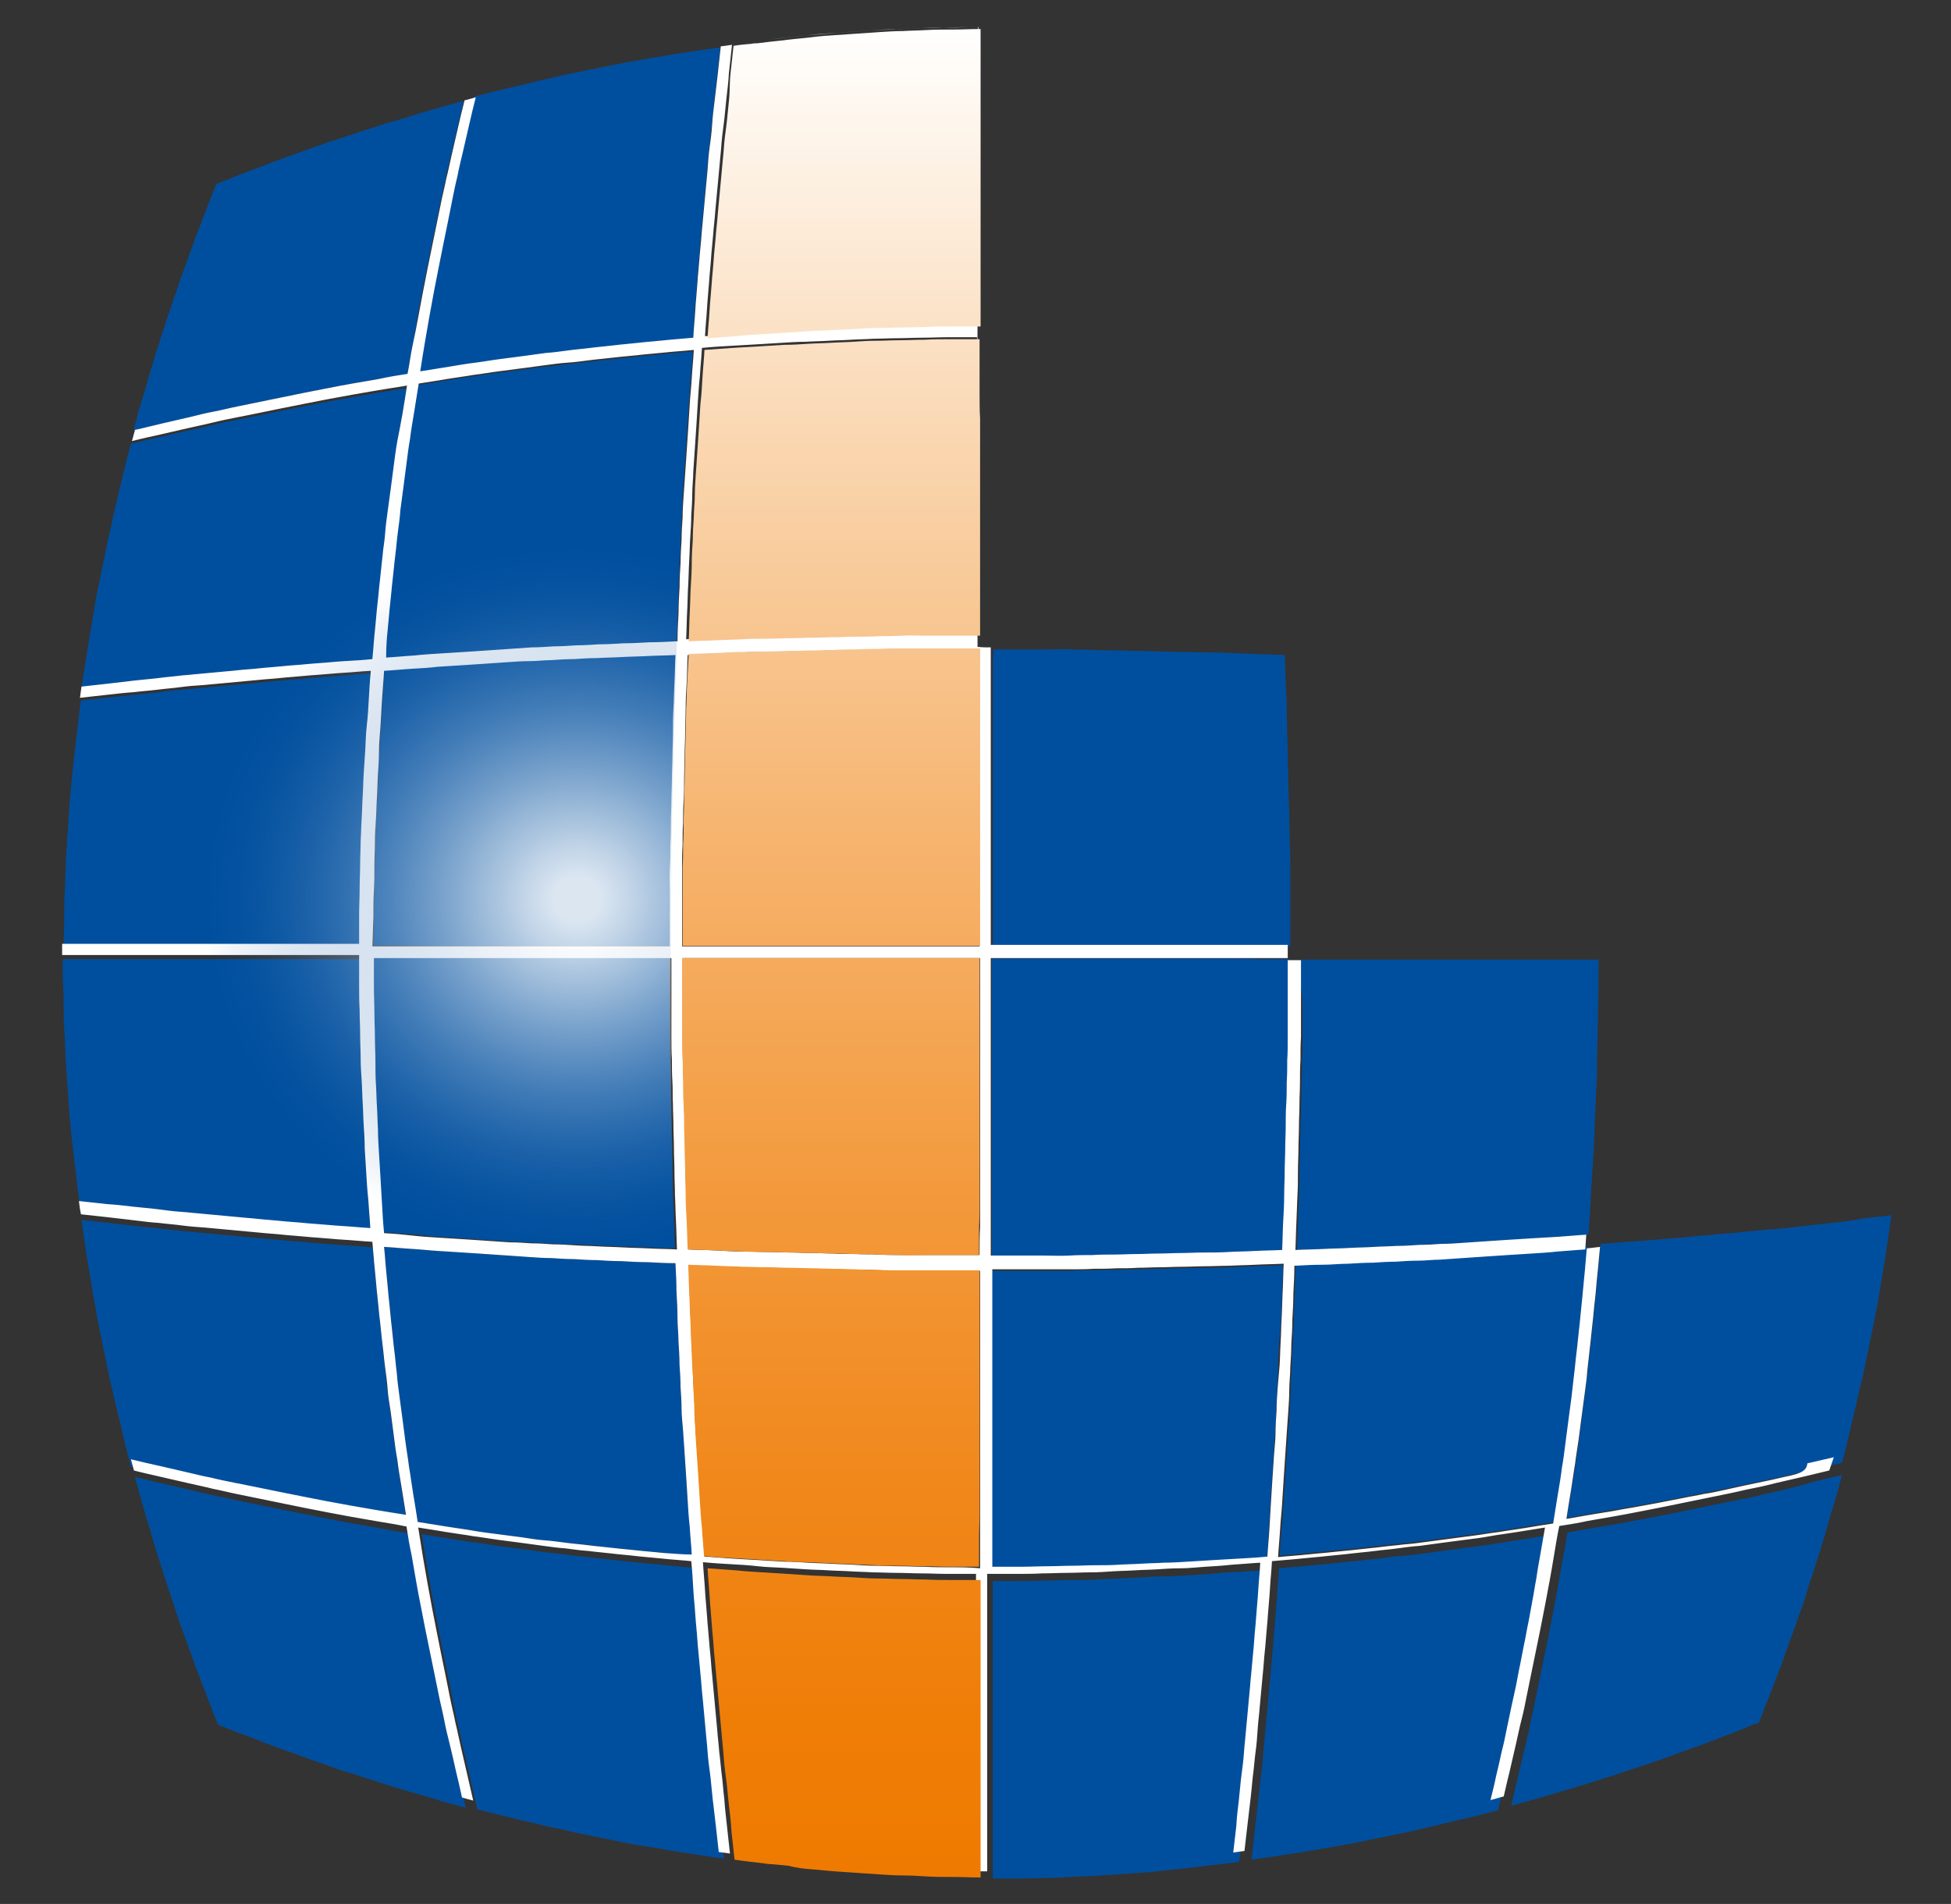 <?xml version="1.0" encoding="utf-8"?>
<!-- Generator: Adobe Illustrator 27.0.0, SVG Export Plug-In . SVG Version: 6.00 Build 0)  -->
<svg version="1.1" id="Ebene_1" xmlns="http://www.w3.org/2000/svg" xmlns:xlink="http://www.w3.org/1999/xlink" x="0px" y="0px"
	 viewBox="0 0 383 373.8" style="enable-background:new 0 0 383 373.8;" xml:space="preserve">
<rect x="0" y="0" width="383" height="373.8" fill="#333333" stroke="none"/>
<style type="text/css">
	.st0{fill:#004F9E;}
	.st1{fill:none;}
	.st2{fill:#FFFFFF;}
	.st3{fill:url(#SVGID_1_);}
	.st4{opacity:0.86;fill:url(#SVGID_00000060730723657157405210000013514891062651877532_);}
</style>
<g>
	<g>
		<g>
			<path class="st0" d="M135.6,299.9c0.1,1.8,0.3,3.6,0.4,5.5c-2-0.2-3.8-0.3-5.6-0.5c-1.8-0.2-3.5-0.3-5.2-0.5
				c-1.7-0.2-3.3-0.3-4.9-0.5c-1.6-0.2-3.1-0.3-4.6-0.5c-1.5-0.2-3-0.3-4.5-0.5c-1.5-0.2-2.9-0.4-4.4-0.5s-3-0.4-4.5-0.6
				c-1.5-0.2-3-0.4-4.6-0.6c-1.6-0.2-3.2-0.4-4.9-0.7s-3.4-0.5-5.2-0.8s-3.7-0.6-5.6-0.9c-0.3-2-0.6-3.8-0.9-5.6s-0.5-3.5-0.8-5.2
				c-0.2-1.7-0.5-3.3-0.7-4.9c-0.2-1.6-0.4-3.1-0.6-4.6c-0.2-1.5-0.4-3-0.6-4.5c-0.2-1.5-0.4-2.9-0.5-4.4c-0.2-1.5-0.3-3-0.5-4.5
				c-0.2-1.5-0.3-3-0.5-4.6s-0.3-3.2-0.5-4.9c-0.2-1.7-0.3-3.4-0.5-5.2c-0.2-1.8-0.3-3.7-0.5-5.6c1.9,0.1,3.7,0.3,5.5,0.4
				c1.8,0.1,3.4,0.3,5.1,0.4c1.6,0.1,3.2,0.2,4.8,0.3c1.5,0.1,3.1,0.2,4.5,0.3c1.5,0.1,2.9,0.2,4.4,0.3c1.4,0.1,2.9,0.2,4.3,0.3
				c1.4,0.1,2.9,0.2,4.3,0.2c1.4,0.1,2.9,0.2,4.4,0.2c1.5,0.1,3,0.2,4.5,0.2c1.5,0.1,3.1,0.2,4.8,0.2c1.6,0.1,3.3,0.2,5.1,0.2
				c1.8,0.1,3.6,0.2,5.5,0.2c0.1,1.9,0.2,3.7,0.2,5.5c0.1,1.8,0.2,3.4,0.2,5.1s0.2,3.2,0.2,4.8c0.1,1.5,0.2,3.1,0.2,4.5
				c0.1,1.5,0.2,2.9,0.2,4.4c0.1,1.4,0.2,2.9,0.2,4.3s0.2,2.9,0.3,4.3s0.2,2.9,0.3,4.4c0.1,1.5,0.2,3,0.3,4.5
				c0.1,1.5,0.2,3.1,0.3,4.8S135.5,298.1,135.6,299.9z M85.9,242.8c1.6,0.1,3.2,0.2,4.8,0.3c1.5,0.1,3.1,0.2,4.5,0.3
				c1.5,0.1,2.9,0.2,4.4,0.3c1.4,0.1,2.9,0.2,4.3,0.2c1.4,0.1,2.9,0.2,4.3,0.2c1.4,0.1,2.9,0.2,4.4,0.2s3,0.1,4.5,0.2
				c1.5,0.1,3.1,0.1,4.8,0.2c1.6,0.1,3.3,0.1,5.1,0.2c1.8,0.1,3.6,0.1,5.5,0.2c-0.1-1.9-0.1-3.7-0.2-5.5c-0.1-1.8-0.1-3.4-0.2-5.1
				c-0.1-1.6-0.1-3.2-0.1-4.8c0-1.5-0.1-3.1-0.1-4.5s-0.1-2.9-0.1-4.4c0-1.4-0.1-2.9-0.1-4.3c0-1.4-0.1-2.9-0.1-4.3s0-2.9-0.1-4.4
				c0-1.5,0-3-0.1-4.5c0-1.5,0-3.1,0-4.8c0-1.6,0-3.3,0-5.1c0-1.8,0-3.6,0-5.5c-1.9,0-3.8,0-5.6,0s-3.5,0-5.2,0s-3.3,0-4.9,0
				s-3.1,0-4.6,0c-1.5,0-3,0-4.5,0c-1.5,0-2.9,0-4.4,0s-2.9,0-4.4,0c-1.5,0-2.9,0-4.5,0c-1.5,0-3,0-4.6,0c-1.6,0-3.2,0-4.9,0
				s-3.4,0-5.2,0c-1.8,0-3.7,0-5.6,0c0,2,0,3.8,0,5.6c0,1.8,0,3.5,0.1,5.2c0,1.7,0.1,3.3,0.1,4.9c0,1.6,0.1,3.1,0.1,4.6
				c0,1.5,0.1,3,0.1,4.5c0.1,1.5,0.1,2.9,0.2,4.4c0.1,1.5,0.1,3,0.2,4.5c0.1,1.5,0.2,3,0.2,4.6s0.2,3.2,0.3,4.9
				c0.1,1.7,0.2,3.4,0.3,5.2s0.3,3.7,0.4,5.6c1.9,0.1,3.7,0.3,5.5,0.4S84.3,242.7,85.9,242.8z M84,185.7c1.7,0,3.3,0,4.9,0
				s3.1,0,4.6,0s3,0,4.5,0c1.5,0,2.9,0,4.4,0c1.5,0,2.9,0,4.4,0c1.5,0,2.9,0,4.5,0c1.5,0,3,0,4.6,0c1.6,0,3.2,0,4.9,0
				c1.7,0,3.4,0,5.2,0c1.8,0,3.7,0,5.6,0c0-1.9,0-3.7,0-5.5c0-1.8,0-3.4,0-5.1c0-1.6,0-3.2,0-4.8s0-3.1,0.1-4.5c0-1.5,0-2.9,0.1-4.4
				c0-1.4,0.1-2.9,0.1-4.3c0-1.4,0.1-2.9,0.1-4.3s0.1-2.9,0.1-4.4s0.1-3,0.1-4.5s0.1-3.1,0.1-4.8c0.1-1.6,0.1-3.3,0.2-5.1
				c0.1-1.8,0.1-3.6,0.2-5.5c-1.9,0.1-3.7,0.1-5.5,0.2c-1.8,0.1-3.5,0.1-5.1,0.2c-1.6,0.1-3.2,0.1-4.8,0.2c-1.5,0.1-3.1,0.1-4.5,0.2
				c-1.5,0.1-2.9,0.2-4.4,0.2c-1.4,0.1-2.9,0.2-4.3,0.2s-2.9,0.2-4.3,0.2c-1.4,0.1-2.9,0.2-4.4,0.3s-3,0.2-4.5,0.3
				c-1.5,0.1-3.1,0.2-4.8,0.3c-1.6,0.1-3.3,0.2-5.1,0.4s-3.6,0.3-5.5,0.4c-0.2,2-0.3,3.8-0.4,5.6s-0.2,3.5-0.3,5.2
				c-0.1,1.7-0.2,3.3-0.3,4.9s-0.2,3.1-0.2,4.6c-0.1,1.5-0.1,3-0.2,4.5s-0.1,2.9-0.2,4.4c-0.1,1.5-0.1,3-0.2,4.5
				c0,1.5-0.1,3-0.1,4.6c0,1.6-0.1,3.2-0.1,4.9s-0.1,3.4-0.1,5.2s0,3.7,0,5.6c1.9,0,3.8,0,5.6,0S82.3,185.7,84,185.7z M140.6,354.4
				c-0.2-1.6-0.4-3.2-0.5-4.8c-0.2-1.5-0.3-3.1-0.5-4.5s-0.3-2.9-0.4-4.4c-0.1-1.4-0.3-2.9-0.4-4.3s-0.3-2.9-0.4-4.3
				s-0.3-2.9-0.4-4.4s-0.3-3-0.4-4.5s-0.3-3.1-0.4-4.8c-0.1-1.6-0.3-3.3-0.4-5.1c-0.1-1.8-0.3-3.6-0.4-5.5c-2-0.2-3.8-0.3-5.6-0.5
				s-3.5-0.3-5.2-0.5c-1.7-0.2-3.3-0.3-4.8-0.5c-1.6-0.2-3.1-0.3-4.6-0.5c-1.5-0.2-3-0.3-4.4-0.5c-1.5-0.2-2.9-0.4-4.4-0.5
				c-1.5-0.2-2.9-0.4-4.4-0.6s-3-0.4-4.6-0.6c-1.6-0.2-3.2-0.5-4.8-0.7c-1.7-0.2-3.4-0.5-5.2-0.8c-1.8-0.3-3.7-0.6-5.6-0.9
				c0.3,2,0.6,3.8,0.9,5.6s0.6,3.5,0.9,5.2s0.6,3.3,0.9,4.9c0.3,1.6,0.6,3.1,0.9,4.6c0.3,1.5,0.6,3,0.9,4.5c0.3,1.5,0.6,2.9,0.9,4.4
				c0.3,1.5,0.6,3,0.9,4.5c0.3,1.5,0.6,3,1,4.6c0.3,1.6,0.7,3.2,1.1,4.9s0.8,3.4,1.2,5.2c0.4,1.7,0.8,3.4,1.2,5.2
				c0,0.2,0.1,0.3,0.1,0.4c1.9,0.5,3.8,1,5.5,1.4c1.8,0.4,3.5,0.9,5.1,1.2c1.6,0.4,3.2,0.8,4.7,1.1s3,0.7,4.5,1
				c1.5,0.3,2.9,0.6,4.4,0.9s2.9,0.6,4.4,0.9s3,0.6,4.5,0.8s3.1,0.5,4.7,0.8c1.6,0.3,3.3,0.5,5.1,0.8s3.6,0.5,5.5,0.8c0,0,0,0,0,0
				c-0.2-1.9-0.4-3.7-0.6-5.4C141,357.8,140.8,356.1,140.6,354.4z M86.2,128.6c1.6-0.1,3.2-0.2,4.8-0.3c1.5-0.1,3.1-0.2,4.5-0.3
				c1.5-0.1,2.9-0.2,4.4-0.3c1.4-0.1,2.9-0.2,4.3-0.3c1.4-0.1,2.9-0.2,4.3-0.2c1.4-0.1,2.9-0.2,4.4-0.2c1.5-0.1,3-0.2,4.5-0.2
				c1.5-0.1,3.1-0.2,4.8-0.2c1.6-0.1,3.3-0.2,5.1-0.2c1.8-0.1,3.6-0.2,5.5-0.2c0.1-1.9,0.2-3.7,0.2-5.5c0.1-1.8,0.2-3.4,0.2-5.1
				c0.1-1.6,0.2-3.2,0.2-4.8c0.1-1.5,0.2-3.1,0.2-4.5c0.1-1.5,0.2-2.9,0.2-4.4c0.1-1.4,0.2-2.9,0.2-4.3c0.1-1.4,0.2-2.9,0.3-4.3
				c0.1-1.4,0.2-2.9,0.3-4.4c0.1-1.5,0.2-3,0.3-4.5s0.2-3.1,0.3-4.8c0.1-1.6,0.2-3.3,0.4-5.1c0.1-1.8,0.3-3.6,0.4-5.5
				c-2,0.2-3.8,0.3-5.6,0.5c-1.8,0.2-3.5,0.3-5.2,0.5c-1.7,0.2-3.3,0.3-4.9,0.5c-1.6,0.2-3.1,0.3-4.6,0.5c-1.5,0.2-3,0.3-4.5,0.5
				s-2.9,0.4-4.4,0.5s-3,0.4-4.5,0.6c-1.5,0.2-3,0.4-4.6,0.6c-1.6,0.2-3.2,0.4-4.9,0.7c-1.7,0.2-3.4,0.5-5.2,0.8
				c-1.8,0.3-3.7,0.6-5.6,0.9c-0.3,2-0.6,3.8-0.9,5.6s-0.5,3.5-0.8,5.2c-0.2,1.7-0.5,3.3-0.7,4.9s-0.4,3.1-0.6,4.6
				c-0.2,1.5-0.4,3-0.6,4.5c-0.2,1.5-0.4,2.9-0.5,4.4c-0.2,1.5-0.3,3-0.5,4.5c-0.2,1.5-0.3,3-0.5,4.6s-0.3,3.2-0.5,4.9
				c-0.2,1.7-0.3,3.4-0.5,5.2c-0.2,1.8-0.3,3.7-0.5,5.6c1.9-0.1,3.7-0.3,5.5-0.4C82.8,128.8,84.5,128.7,86.2,128.6z M90.8,29.9
				c-0.4,1.7-0.7,3.3-1.1,4.9c-0.3,1.6-0.7,3.1-1,4.6c-0.3,1.5-0.6,3-0.9,4.5s-0.6,2.9-0.9,4.4c-0.3,1.5-0.6,3-0.9,4.5
				c-0.3,1.5-0.6,3-0.9,4.6c-0.3,1.6-0.6,3.2-0.9,4.9c-0.3,1.7-0.6,3.4-0.9,5.2s-0.6,3.7-0.9,5.6c2-0.3,3.8-0.6,5.6-0.9
				c1.8-0.3,3.5-0.5,5.2-0.8c1.7-0.2,3.3-0.5,4.8-0.7c1.6-0.2,3.1-0.4,4.6-0.6c1.5-0.2,3-0.4,4.4-0.6c1.5-0.2,2.9-0.4,4.4-0.5
				c1.5-0.2,2.9-0.4,4.4-0.5c1.5-0.2,3-0.3,4.6-0.5c1.6-0.2,3.2-0.3,4.8-0.5c1.7-0.2,3.4-0.3,5.2-0.5c1.8-0.2,3.7-0.3,5.6-0.5
				c0.2-1.9,0.3-3.7,0.4-5.5c0.1-1.8,0.3-3.4,0.4-5.1c0.1-1.6,0.3-3.2,0.4-4.8c0.1-1.5,0.3-3.1,0.4-4.5c0.1-1.5,0.3-2.9,0.4-4.4
				c0.1-1.4,0.3-2.9,0.4-4.3c0.1-1.4,0.3-2.9,0.4-4.3c0.1-1.4,0.3-2.9,0.4-4.4c0.2-1.5,0.3-3,0.5-4.5s0.3-3.1,0.5-4.8
				c0.2-1.6,0.4-3.3,0.6-5.1c0.2-1.7,0.4-3.6,0.6-5.5c0,0,0,0,0,0c-1.9,0.3-3.8,0.5-5.5,0.8c-1.8,0.3-3.5,0.5-5.1,0.8
				c-1.6,0.3-3.2,0.5-4.7,0.8s-3,0.5-4.5,0.8c-1.5,0.3-2.9,0.6-4.4,0.9s-2.9,0.6-4.4,0.9c-1.5,0.3-3,0.6-4.5,1
				c-1.5,0.3-3.1,0.7-4.7,1.1c-1.6,0.4-3.3,0.8-5.1,1.2s-3.6,0.9-5.5,1.4c0,0.1,0,0.1-0.1,0.2c-0.4,1.9-0.9,3.7-1.3,5.4
				C91.6,26.5,91.2,28.3,90.8,29.9z M36.6,290.1c1.7,0.4,3.3,0.7,4.9,1.1c1.6,0.3,3.1,0.7,4.6,1c1.5,0.3,3,0.6,4.5,0.9
				c1.5,0.3,2.9,0.6,4.4,0.9c1.5,0.3,3,0.6,4.5,0.9c1.5,0.3,3,0.6,4.6,0.9c1.6,0.3,3.2,0.6,4.9,0.9s3.4,0.6,5.2,0.9
				c1.8,0.3,3.7,0.6,5.6,0.9c-0.3-2-0.6-3.8-0.9-5.6s-0.5-3.5-0.8-5.2c-0.2-1.7-0.5-3.3-0.7-4.8c-0.2-1.6-0.4-3.1-0.6-4.6
				s-0.4-3-0.6-4.4s-0.4-2.9-0.5-4.4c-0.2-1.5-0.4-2.9-0.5-4.4s-0.3-3-0.5-4.6c-0.2-1.6-0.3-3.2-0.5-4.8c-0.2-1.7-0.3-3.4-0.5-5.2
				s-0.3-3.7-0.5-5.6c-1.9-0.2-3.7-0.3-5.5-0.4s-3.4-0.3-5.1-0.4c-1.6-0.1-3.2-0.3-4.8-0.4c-1.5-0.1-3.1-0.3-4.5-0.4
				c-1.5-0.1-2.9-0.3-4.4-0.4s-2.9-0.3-4.3-0.4c-1.4-0.1-2.9-0.3-4.3-0.4c-1.4-0.1-2.9-0.3-4.4-0.4c-1.5-0.2-3-0.3-4.5-0.5
				c-1.5-0.2-3.1-0.3-4.8-0.5c-1.6-0.2-3.3-0.4-5.1-0.6c-1.7-0.2-3.6-0.4-5.5-0.6c0,0,0,0,0,0c0.3,1.9,0.5,3.8,0.8,5.5
				c0.3,1.8,0.5,3.5,0.8,5.1c0.3,1.6,0.5,3.2,0.8,4.7c0.3,1.5,0.5,3,0.8,4.5c0.3,1.5,0.6,2.9,0.9,4.4c0.3,1.5,0.6,2.9,0.9,4.4
				c0.3,1.5,0.6,3,1,4.5c0.3,1.5,0.7,3.1,1.1,4.7s0.8,3.3,1.2,5.1c0.4,1.8,0.9,3.6,1.4,5.5c0,0,0,0,0.1,0c1.9,0.5,3.8,0.9,5.6,1.3
				C33.2,289.4,34.9,289.8,36.6,290.1z M26.2,237.7c1.6,0.2,3.2,0.3,4.8,0.5c1.5,0.2,3.1,0.3,4.5,0.5s2.9,0.3,4.4,0.4
				c1.4,0.1,2.9,0.3,4.3,0.4s2.9,0.3,4.3,0.4c1.4,0.1,2.9,0.3,4.4,0.4c1.5,0.1,3,0.3,4.5,0.4c1.5,0.1,3.1,0.3,4.8,0.4
				s3.3,0.3,5.1,0.4c1.8,0.1,3.6,0.3,5.5,0.4c-0.2-2-0.3-3.8-0.4-5.6c-0.1-1.8-0.2-3.5-0.4-5.2s-0.2-3.3-0.3-4.8
				c-0.1-1.6-0.2-3.1-0.2-4.6c-0.1-1.5-0.1-3-0.2-4.4s-0.1-2.9-0.2-4.4s-0.1-2.9-0.2-4.4c0-1.5-0.1-3-0.1-4.6c0-1.6-0.1-3.2-0.1-4.8
				c0-1.7-0.1-3.4-0.1-5.2c0-1.8,0-3.7,0-5.6c-1.9,0-3.8,0-5.6,0c-1.8,0-3.5,0-5.2,0c-1.7,0-3.3,0-4.9,0c-1.6,0-3.1,0-4.6,0
				c-1.5,0-3,0-4.5,0s-2.9,0-4.4,0s-2.9,0-4.4,0c-1.5,0-2.9,0-4.5,0c-1.5,0-3,0-4.6,0c-1.6,0-3.2,0-4.9,0c-1.7,0-3.4,0-5.2,0
				c-1.8,0-3.6,0-5.5,0c0,0,0,0,0,0c0,1.9,0,3.8,0.1,5.5s0.1,3.5,0.1,5.1s0.1,3.2,0.2,4.7c0.1,1.5,0.1,3,0.2,4.5
				c0.1,1.5,0.2,2.9,0.3,4.4c0.1,1.5,0.2,2.9,0.3,4.4c0.1,1.5,0.2,3,0.4,4.5c0.1,1.5,0.3,3.1,0.5,4.7s0.4,3.3,0.6,5.1
				c0.2,1.8,0.4,3.6,0.7,5.5c0,0,0,0,0,0c1.9,0.2,3.7,0.4,5.5,0.6C22.9,237.3,24.6,237.5,26.2,237.7z M18,185.8c1.8,0,3.5,0,5.2,0
				c1.7,0,3.3,0,4.9,0c1.6,0,3.1,0,4.6,0c1.5,0,3,0,4.5,0c1.5,0,2.9,0,4.4,0s2.9,0,4.4,0c1.5,0,2.9,0,4.5,0c1.5,0,3,0,4.6,0
				c1.6,0,3.2,0,4.9,0c1.7,0,3.4,0,5.2,0c1.8,0,3.7,0,5.6,0c0-2,0-3.8,0-5.6c0-1.8,0-3.5,0.1-5.2c0-1.7,0.1-3.3,0.1-4.8
				c0-1.6,0.1-3.1,0.1-4.6c0-1.5,0.1-3,0.2-4.4c0.1-1.5,0.1-2.9,0.2-4.4c0.1-1.5,0.1-2.9,0.2-4.4s0.2-3,0.3-4.6s0.2-3.2,0.3-4.8
				s0.2-3.4,0.4-5.2c0.1-1.8,0.3-3.7,0.4-5.6c-1.9,0.1-3.7,0.3-5.5,0.4s-3.5,0.3-5.1,0.4c-1.6,0.1-3.2,0.3-4.8,0.4
				c-1.5,0.1-3.1,0.3-4.5,0.4s-2.9,0.3-4.4,0.4c-1.4,0.1-2.9,0.3-4.3,0.4s-2.9,0.3-4.3,0.4c-1.4,0.1-2.9,0.3-4.4,0.4s-3,0.3-4.5,0.5
				c-1.5,0.2-3.1,0.3-4.8,0.5c-1.6,0.2-3.3,0.4-5.1,0.5c-1.7,0.2-3.5,0.4-5.4,0.6c0,0,0,0-0.1,0c0,0,0,0,0,0.1
				c-0.3,1.9-0.5,3.7-0.7,5.5c-0.2,1.8-0.4,3.5-0.6,5.1c-0.2,1.6-0.3,3.2-0.5,4.7c-0.1,1.5-0.3,3-0.4,4.5c-0.1,1.5-0.2,2.9-0.3,4.4
				c-0.1,1.5-0.2,2.9-0.3,4.4s-0.2,3-0.2,4.5c-0.1,1.5-0.1,3.1-0.2,4.7s-0.1,3.3-0.1,5.1c0,1.8-0.1,3.6-0.1,5.5c0,0,0,0,0,0
				C14.4,185.9,16.2,185.9,18,185.8z M88.6,343.8c-0.4-1.7-0.7-3.3-1.1-4.8c-0.3-1.6-0.7-3.1-1-4.6s-0.6-3-0.9-4.4s-0.6-2.9-0.9-4.4
				c-0.3-1.5-0.6-2.9-0.9-4.4s-0.6-3-0.9-4.6s-0.6-3.2-0.9-4.8c-0.3-1.7-0.6-3.4-0.9-5.2c-0.3-1.8-0.6-3.7-1-5.6
				c-2-0.3-3.8-0.6-5.6-1c-1.8-0.3-3.5-0.6-5.2-0.9c-1.7-0.3-3.3-0.6-4.8-0.9c-1.6-0.3-3.1-0.6-4.6-0.9c-1.5-0.3-3-0.6-4.4-0.9
				c-1.5-0.3-2.9-0.6-4.4-0.9c-1.5-0.3-2.9-0.6-4.4-0.9c-1.5-0.3-3-0.7-4.6-1c-1.6-0.3-3.2-0.7-4.8-1.1c-1.7-0.4-3.4-0.8-5.2-1.2
				c-1.8-0.4-3.6-0.9-5.5-1.3c0,0,0,0-0.1,0c0.5,1.8,0.9,3.4,1.4,5.1s0.9,3.2,1.4,4.7c0.4,1.5,0.9,3,1.3,4.4
				c0.4,1.4,0.9,2.8,1.3,4.1c0.4,1.4,0.9,2.7,1.3,4c0.4,1.3,0.9,2.6,1.3,4c0.5,1.3,0.9,2.7,1.4,4c0.5,1.4,1,2.7,1.5,4.1
				c0.5,1.4,1,2.9,1.6,4.4c0.6,1.5,1.2,3.1,1.8,4.7c0.6,1.6,1.3,3.3,2,5.1c1.8,0.7,3.4,1.4,5.1,2c1.6,0.6,3.2,1.2,4.7,1.8
				c1.5,0.6,3,1.1,4.4,1.6c1.4,0.5,2.8,1,4.1,1.5c1.4,0.5,2.7,0.9,4,1.4c1.3,0.5,2.6,0.9,4,1.3c1.3,0.4,2.7,0.9,4,1.3
				c1.4,0.4,2.7,0.9,4.1,1.3c1.4,0.4,2.9,0.9,4.4,1.3s3.1,0.9,4.7,1.4s3.3,0.9,5.1,1.4c0-0.2-0.1-0.3-0.1-0.5
				c-0.4-1.8-0.9-3.5-1.2-5.2C89.4,347.2,89,345.5,88.6,343.8z M16,135.2C16,135.2,16.1,135.2,16,135.2c2-0.2,3.7-0.4,5.5-0.6
				c1.8-0.2,3.4-0.4,5.1-0.6s3.2-0.4,4.8-0.5c1.5-0.2,3.1-0.3,4.5-0.5c1.5-0.2,2.9-0.3,4.4-0.4c1.4-0.1,2.9-0.3,4.3-0.4
				s2.9-0.3,4.3-0.4s2.9-0.3,4.4-0.4c1.5-0.1,3-0.3,4.5-0.4c1.5-0.1,3.1-0.3,4.8-0.4c1.6-0.1,3.3-0.3,5.1-0.4
				c1.8-0.1,3.6-0.3,5.5-0.4c0.2-2,0.3-3.8,0.5-5.6c0.2-1.8,0.3-3.5,0.5-5.2c0.2-1.7,0.3-3.3,0.5-4.8s0.3-3.1,0.5-4.6
				c0.2-1.5,0.3-3,0.5-4.4s0.4-2.9,0.5-4.4c0.2-1.5,0.4-2.9,0.6-4.4c0.2-1.5,0.4-3,0.6-4.6c0.2-1.6,0.4-3.2,0.7-4.8s0.5-3.4,0.8-5.2
				s0.6-3.7,0.9-5.6c-2,0.3-3.8,0.6-5.6,0.9c-1.8,0.3-3.5,0.6-5.2,0.9c-1.7,0.3-3.3,0.6-4.9,0.9c-1.6,0.3-3.1,0.6-4.6,0.9
				c-1.5,0.3-3,0.6-4.5,0.9c-1.5,0.3-2.9,0.6-4.4,0.9c-1.5,0.3-3,0.6-4.5,0.9c-1.5,0.3-3,0.6-4.6,1s-3.2,0.7-4.9,1.1
				s-3.4,0.8-5.2,1.2c-1.8,0.4-3.6,0.8-5.6,1.3c0,0,0,0-0.1,0c-0.5,1.9-1,3.8-1.4,5.5c-0.4,1.8-0.9,3.5-1.2,5.1
				c-0.4,1.6-0.8,3.2-1.1,4.7c-0.3,1.5-0.7,3-1,4.5c-0.3,1.5-0.6,2.9-0.9,4.4s-0.6,2.9-0.9,4.4s-0.6,3-0.8,4.5
				c-0.3,1.5-0.5,3.1-0.8,4.7c-0.2,1.2-0.4,2.5-0.6,3.8c-0.1,0.4-0.1,0.8-0.2,1.3C16.5,131.4,16.3,133.2,16,135.2z M37.2,81.9
				c1.7-0.4,3.3-0.7,4.8-1.1c1.6-0.3,3.1-0.7,4.6-1c1.5-0.3,3-0.6,4.4-0.9c1.5-0.3,2.9-0.6,4.4-0.9c1.5-0.3,2.9-0.6,4.4-0.9
				c1.5-0.3,3-0.6,4.6-0.9c1.6-0.3,3.2-0.6,4.8-0.9c1.7-0.3,3.4-0.6,5.2-0.9c1.8-0.3,3.7-0.6,5.6-1c0.3-2,0.6-3.8,1-5.6
				s0.6-3.5,0.9-5.2s0.6-3.3,0.9-4.8c0.3-1.6,0.6-3.1,0.9-4.6c0.3-1.5,0.6-3,0.9-4.4c0.3-1.5,0.6-2.9,0.9-4.4s0.6-2.9,0.9-4.4
				c0.3-1.5,0.7-3,1-4.6c0.3-1.6,0.7-3.2,1.1-4.8c0.4-1.7,0.8-3.4,1.2-5.2c0.4-1.7,0.8-3.5,1.3-5.4c0-0.1,0-0.1,0.1-0.2
				c-1.8,0.5-3.4,0.9-5.1,1.4c-1.6,0.5-3.2,0.9-4.7,1.4s-3,0.9-4.4,1.3c-1.4,0.4-2.8,0.9-4.1,1.3c-1.4,0.4-2.7,0.9-4,1.3
				c-1.3,0.4-2.6,0.9-4,1.3c-1.3,0.5-2.7,0.9-4,1.4c-1.4,0.5-2.7,1-4.1,1.5c-1.4,0.5-2.9,1-4.4,1.6s-3.1,1.2-4.7,1.8s-3.3,1.3-5.1,2
				c0,0.1-0.1,0.2-0.1,0.2c-0.7,1.7-1.3,3.3-1.9,4.8c-0.6,1.6-1.2,3.2-1.8,4.7s-1.1,3-1.6,4.4c-0.5,1.4-1,2.8-1.5,4.1
				c-0.4,1.2-0.8,2.4-1.2,3.6c-0.1,0.1-0.1,0.3-0.2,0.4c0,0.1-0.1,0.2-0.1,0.3c-0.1,0.3-0.2,0.7-0.3,1c-0.3,0.9-0.6,1.8-0.9,2.6
				c-0.4,1.3-0.9,2.7-1.3,4c-0.4,1.4-0.9,2.7-1.3,4.1c-0.4,1.4-0.9,2.9-1.3,4.4c-0.4,1.5-0.9,3.1-1.4,4.7s-0.9,3.3-1.4,5.1
				c0,0,0,0,0.1,0c1.9-0.5,3.8-0.9,5.5-1.3C33.8,82.7,35.5,82.3,37.2,81.9z M251.5,259c0.1-1.6,0.1-3.3,0.2-5.1s0.1-3.6,0.2-5.5
				c-1.9,0.1-3.7,0.1-5.5,0.2c-1.8,0.1-3.4,0.1-5.1,0.2c-1.6,0.1-3.2,0.1-4.8,0.1s-3.1,0.1-4.5,0.1c-1.5,0-2.9,0.1-4.4,0.1
				c-1.4,0-2.9,0.1-4.3,0.1c-1.4,0-2.9,0.1-4.3,0.1c-1.4,0-2.9,0-4.4,0.1c-1.5,0-3,0-4.5,0.1c-1.5,0-3.1,0-4.8,0c-1.6,0-3.3,0-5.1,0
				s-3.6,0-5.5,0c0,1.9,0,3.8,0,5.6s0,3.5,0,5.2c0,1.7,0,3.3,0,4.9s0,3.1,0,4.6s0,3,0,4.5c0,1.5,0,2.9,0,4.4c0,1.5,0,2.9,0,4.4
				c0,1.5,0,2.9,0,4.5c0,1.5,0,3,0,4.6s0,3.2,0,4.9c0,1.7,0,3.4,0,5.2c0,1.8,0,3.7,0,5.6c2,0,3.8,0,5.6,0s3.5,0,5.2-0.1
				c1.7,0,3.3-0.1,4.9-0.1c1.6,0,3.1-0.1,4.6-0.1c1.5,0,3-0.1,4.5-0.1s2.9-0.1,4.4-0.2c1.5-0.1,3-0.1,4.5-0.2c1.5-0.1,3-0.2,4.6-0.2
				c1.6-0.1,3.2-0.2,4.9-0.3c1.7-0.1,3.4-0.2,5.2-0.3c1.8-0.1,3.7-0.3,5.6-0.4c0.1-1.9,0.3-3.7,0.4-5.5s0.2-3.5,0.3-5.1
				c0.1-1.6,0.2-3.2,0.3-4.8c0.1-1.5,0.2-3.1,0.3-4.5s0.2-2.9,0.3-4.4s0.2-2.9,0.2-4.3c0.1-1.4,0.2-2.9,0.2-4.3
				c0.1-1.4,0.2-2.9,0.2-4.4s0.1-3,0.2-4.5S251.4,260.7,251.5,259z M242.3,188.2c-1.7,0-3.3,0-4.9,0s-3.1,0-4.6,0c-1.5,0-3,0-4.5,0
				c-1.5,0-2.9,0-4.4,0c-1.5,0-2.9,0-4.4,0c-1.5,0-2.9,0-4.5,0c-1.5,0-3,0-4.6,0c-1.6,0-3.2,0-4.9,0c-1.7,0-3.4,0-5.2,0
				s-3.7,0-5.6,0c0,1.9,0,3.8,0,5.6c0,1.8,0,3.5,0,5.2c0,1.7,0,3.3,0,4.9c0,1.6,0,3.1,0,4.6c0,1.5,0,3,0,4.5c0,1.5,0,2.9,0,4.4
				c0,1.5,0,2.9,0,4.4c0,1.5,0,2.9,0,4.5c0,1.5,0,3,0,4.6c0,1.6,0,3.2,0,4.9c0,1.7,0,3.4,0,5.2c0,1.8,0,3.7,0,5.6c1.9,0,3.7,0,5.5,0
				c1.8,0,3.5,0,5.1,0c1.6,0,3.2,0,4.8,0s3.1,0,4.5-0.1c1.5,0,2.9,0,4.4-0.1c1.4,0,2.9,0,4.3-0.1c1.4,0,2.9-0.1,4.3-0.1
				c1.4,0,2.9-0.1,4.4-0.1s3-0.1,4.5-0.1c1.5,0,3.1-0.1,4.8-0.1s3.3-0.1,5.1-0.2c1.8-0.1,3.6-0.1,5.5-0.2c0.1-1.9,0.1-3.7,0.2-5.5
				s0.1-3.5,0.2-5.1c0-1.6,0.1-3.2,0.1-4.8c0-1.5,0.1-3.1,0.1-4.5c0-1.5,0.1-2.9,0.1-4.4c0-1.4,0.1-2.9,0.1-4.3s0.1-2.9,0.1-4.3
				c0-1.4,0-2.9,0.1-4.4c0-1.5,0-3,0.1-4.5s0-3.1,0-4.8c0-1.6,0-3.3,0-5.1c0-1.7,0-3.4,0-5.2c0-0.1,0-0.2,0-0.3c0,0,0,0-0.1,0
				c-1.9,0-3.8,0-5.5,0C245.7,188.2,244,188.2,242.3,188.2z M194.9,133c0,1.8,0,3.5,0,5.2c0,1.7,0,3.3,0,4.9s0,3.1,0,4.6s0,3,0,4.5
				c0,1.5,0,2.9,0,4.4s0,2.9,0,4.4c0,1.5,0,2.9,0,4.5c0,1.5,0,3,0,4.6c0,1.6,0,3.2,0,4.9s0,3.4,0,5.2s0,3.7,0,5.6c1.9,0,3.8,0,5.6,0
				s3.5,0,5.2,0s3.3,0,4.9,0c1.6,0,3.1,0,4.6,0c1.5,0,3,0,4.5,0c1.5,0,2.9,0,4.4,0c1.5,0,2.9,0,4.4,0c1.5,0,2.9,0,4.5,0s3,0,4.6,0
				c1.6,0,3.2,0,4.9,0c1.7,0,3.4,0,5.2,0c1.8,0,3.6,0,5.5,0c0,0,0,0,0.1,0c0-1.9,0-3.7,0-5.5c0-1.8,0-3.5,0-5.1s0-3.2,0-4.8
				s0-3.1-0.1-4.5s0-2.9-0.1-4.4c0-1.4,0-2.9-0.1-4.3c0-1.4-0.1-2.9-0.1-4.3c0-1.4-0.1-2.9-0.1-4.4s-0.1-3-0.1-4.5s-0.1-3.1-0.1-4.8
				c0-1.6-0.1-3.3-0.2-5.1s-0.1-3.6-0.2-5.5c-1.9-0.1-3.7-0.1-5.5-0.2c-1.8-0.1-3.5-0.1-5.1-0.2s-3.2-0.1-4.8-0.1
				c-1.5,0-3.1-0.1-4.5-0.1c-1.5,0-2.9-0.1-4.4-0.1c-1.4,0-2.9-0.1-4.3-0.1c-1.4,0-2.9-0.1-4.3-0.1c-1.4,0-2.9,0-4.4-0.1
				s-3,0-4.5-0.1s-3.1,0-4.8,0c-1.6,0-3.3,0-5.1,0c-1.7,0-3.4,0-5.2,0c-0.1,0-0.2,0-0.3,0C194.9,129.4,194.9,131.2,194.9,133z
				 M244.3,354.8c0.2-1.6,0.3-3.2,0.5-4.8c0.2-1.5,0.3-3.1,0.5-4.5c0.1-1.5,0.3-2.9,0.4-4.4s0.3-2.9,0.4-4.3
				c0.1-1.4,0.3-2.9,0.4-4.3c0.1-1.4,0.3-2.9,0.4-4.4s0.3-3,0.4-4.5s0.3-3.1,0.4-4.8c0.1-1.6,0.3-3.3,0.4-5.1s0.3-3.6,0.4-5.5
				c-2,0.2-3.8,0.3-5.6,0.4c-1.8,0.1-3.5,0.2-5.2,0.4c-1.7,0.1-3.3,0.2-4.8,0.3s-3.1,0.2-4.6,0.2s-3,0.1-4.4,0.2
				c-1.5,0.1-2.9,0.1-4.4,0.2c-1.5,0.1-2.9,0.1-4.4,0.2s-3,0.1-4.6,0.1s-3.2,0.1-4.8,0.1c-1.7,0-3.4,0.1-5.2,0.1s-3.7,0-5.6,0
				c0,1.9,0,3.8,0,5.6c0,1.8,0,3.5,0,5.2s0,3.3,0,4.9c0,1.6,0,3.1,0,4.6s0,3,0,4.5c0,1.5,0,2.9,0,4.4c0,1.5,0,2.9,0,4.4
				c0,1.5,0,2.9,0,4.5c0,1.5,0,3,0,4.6c0,1.6,0,3.2,0,4.9c0,1.7,0,3.4,0,5.2s0,3.7,0,5.6c1.7,0,3.2,0,4.7,0c0.3,0,0.5,0,0.8,0
				c1.8,0,3.5-0.1,5.1-0.1c1.6,0,3.2-0.1,4.7-0.2s3-0.1,4.5-0.2c1.5-0.1,2.9-0.2,4.4-0.3c1.5-0.1,2.9-0.2,4.4-0.3
				c1.5-0.1,3-0.2,4.5-0.4s3.1-0.3,4.7-0.5c1.6-0.2,3.3-0.4,5.1-0.6s3.6-0.4,5.5-0.7c0-0.1,0-0.2,0-0.3c0.2-1.8,0.4-3.6,0.6-5.2
				C244,358.1,244.2,356.4,244.3,354.8z M301,245.8c-1.6,0.1-3.2,0.2-4.8,0.3c-1.5,0.1-3.1,0.2-4.5,0.3c-1.5,0.1-2.9,0.2-4.4,0.3
				c-1.4,0.1-2.9,0.2-4.3,0.3c-1.4,0.1-2.9,0.2-4.3,0.2s-2.9,0.2-4.4,0.2c-1.5,0.1-3,0.2-4.5,0.2c-1.5,0.1-3.1,0.2-4.8,0.2
				c-1.6,0.1-3.3,0.2-5.1,0.2s-3.6,0.2-5.5,0.2c-0.1,1.9-0.2,3.7-0.2,5.5c-0.1,1.8-0.2,3.4-0.2,5.1c-0.1,1.6-0.2,3.2-0.2,4.8
				c-0.1,1.5-0.2,3.1-0.2,4.5c-0.1,1.5-0.2,2.9-0.2,4.4s-0.2,2.9-0.2,4.3c-0.1,1.4-0.2,2.9-0.3,4.3s-0.2,2.9-0.3,4.4
				c-0.1,1.5-0.2,3-0.3,4.5c-0.1,1.5-0.2,3.1-0.3,4.8s-0.2,3.3-0.4,5.1c-0.1,1.8-0.3,3.6-0.4,5.5c2-0.2,3.8-0.3,5.6-0.5
				c1.8-0.2,3.5-0.3,5.2-0.5c1.7-0.2,3.3-0.3,4.9-0.5s3.1-0.3,4.6-0.5c1.5-0.2,3-0.3,4.5-0.5c1.5-0.2,2.9-0.3,4.4-0.5
				c1.5-0.2,3-0.4,4.5-0.6c1.5-0.2,3-0.4,4.6-0.6s3.2-0.4,4.9-0.7c1.7-0.2,3.4-0.5,5.2-0.8c1.8-0.3,3.7-0.6,5.6-0.9
				c0.3-2,0.6-3.8,0.9-5.6c0.3-1.8,0.5-3.5,0.8-5.2c0.2-1.7,0.5-3.3,0.7-4.9c0.2-1.6,0.4-3.1,0.6-4.6c0.2-1.5,0.4-3,0.6-4.5
				c0.2-1.5,0.4-2.9,0.5-4.4c0.2-1.5,0.3-3,0.5-4.5c0.2-1.5,0.3-3,0.5-4.6c0.2-1.6,0.3-3.2,0.5-4.9c0.2-1.7,0.3-3.4,0.5-5.2
				c0.2-1.8,0.3-3.7,0.5-5.6c0,0,0,0,0,0c0,0-0.1,0-0.1,0c-1.9,0.1-3.6,0.3-5.4,0.4C304.3,245.5,302.6,245.6,301,245.8z
				 M255.7,198.8c0,1.6,0,3.2,0,4.8c0,1.5,0,3.1-0.1,4.5c0,1.5,0,2.9-0.1,4.4c0,1.4,0,2.9-0.1,4.3c0,1.4-0.1,2.9-0.1,4.3
				c0,1.4-0.1,2.9-0.1,4.4c0,1.5-0.1,3-0.1,4.5c0,1.5-0.1,3.1-0.1,4.8c-0.1,1.6-0.1,3.3-0.2,5.1s-0.1,3.6-0.2,5.5
				c1.9-0.1,3.7-0.1,5.5-0.2c1.8-0.1,3.5-0.1,5.1-0.2c1.6-0.1,3.2-0.1,4.8-0.2c1.5-0.1,3.1-0.1,4.5-0.2c1.5-0.1,2.9-0.1,4.4-0.2
				c1.4-0.1,2.9-0.2,4.3-0.2c1.4-0.1,2.9-0.2,4.3-0.2c1.4-0.1,2.9-0.2,4.4-0.3s3-0.2,4.5-0.3c1.5-0.1,3.1-0.2,4.8-0.3
				c1.6-0.1,3.3-0.2,5.1-0.3c1.7-0.1,3.5-0.2,5.4-0.4c0,0,0.1,0,0.1,0c0.2-2,0.3-3.8,0.4-5.6c0.1-1.8,0.2-3.5,0.3-5.2
				c0.1-1.7,0.2-3.3,0.3-4.9c0.1-1.6,0.2-3.1,0.2-4.6c0.1-1.5,0.1-3,0.2-4.5c0.1-1.5,0.1-2.9,0.2-4.4c0.1-1.5,0.1-3,0.1-4.5
				c0-1.5,0.1-3,0.1-4.6c0-1.6,0.1-3.2,0.1-4.9c0-1.7,0.1-3.4,0.1-5.2c0-1.8,0-3.7,0-5.6c-1.9,0-3.8,0-5.6,0s-3.5,0-5.2,0
				s-3.3,0-4.9,0c-1.6,0-3.1,0-4.6,0c-1.5,0-3,0-4.5,0c-1.5,0-2.9,0-4.4,0c-1.5,0-2.9,0-4.4,0s-2.9,0-4.5,0c-1.5,0-3,0-4.6,0
				c-1.6,0-3.2,0-4.9,0s-3.4,0-5.2,0c-1.8,0-3.7,0-5.6,0c0,0.1,0,0.2,0,0.3c0,1.8,0,3.6,0,5.2C255.7,195.5,255.7,197.2,255.7,198.8z
				 M296.2,345.3c0.3-1.5,0.7-3,1-4.5c0.3-1.5,0.6-2.9,0.9-4.3c0.3-1.4,0.6-2.8,0.9-4.1c0.3-1.4,0.6-2.7,0.8-4.1
				c0.3-1.3,0.5-2.7,0.8-4.1c0.3-1.4,0.5-2.7,0.8-4.1s0.5-2.8,0.8-4.3c0.3-1.5,0.5-3,0.8-4.5c0.3-1.5,0.5-3.1,0.8-4.8
				c0.3-1.7,0.6-3.4,0.9-5.2c-2,0.3-3.8,0.6-5.6,0.9c-1.8,0.3-3.5,0.5-5.2,0.8s-3.3,0.5-4.8,0.7c-1.6,0.2-3.1,0.4-4.6,0.6
				s-3,0.4-4.4,0.6c-1.5,0.2-2.9,0.4-4.4,0.5s-2.9,0.3-4.4,0.5c-1.5,0.2-3,0.3-4.6,0.5c-1.6,0.2-3.2,0.3-4.8,0.5s-3.4,0.3-5.2,0.5
				c-1.8,0.2-3.7,0.3-5.6,0.5c-0.1,1.9-0.3,3.7-0.4,5.5s-0.3,3.4-0.4,5.1c-0.1,1.6-0.3,3.2-0.4,4.8c-0.1,1.5-0.3,3.1-0.4,4.5
				c-0.1,1.5-0.3,2.9-0.4,4.4c-0.1,1.4-0.3,2.9-0.4,4.3c-0.1,1.4-0.3,2.9-0.4,4.3s-0.3,2.9-0.4,4.4s-0.3,3-0.5,4.5
				c-0.2,1.5-0.3,3.1-0.5,4.8c-0.2,1.6-0.4,3.3-0.6,5.1c-0.2,1.7-0.4,3.4-0.6,5.2c0,0.1,0,0.2,0,0.3c1.9-0.3,3.8-0.5,5.5-0.8
				c1.8-0.3,3.5-0.5,5.1-0.8c1.6-0.3,3.2-0.5,4.7-0.8c1.5-0.3,3-0.5,4.5-0.8c1.5-0.3,2.9-0.6,4.4-0.9c1.5-0.3,2.9-0.6,4.4-0.9
				c1.5-0.3,3-0.6,4.5-1c1.5-0.3,3.1-0.7,4.7-1.1c1.6-0.4,3.3-0.8,5.1-1.2s3.6-0.9,5.5-1.4c0-0.2,0.1-0.3,0.1-0.5
				c0.4-1.6,0.7-3.2,1.1-4.7C295.5,348.5,295.9,346.9,296.2,345.3z M360.7,240c-0.2,0-0.3,0-0.4,0c-1.5,0.2-2.9,0.3-4.3,0.5
				c-1.5,0.2-3.1,0.3-4.5,0.5c-1.5,0.2-2.9,0.3-4.4,0.4c-1.4,0.1-2.9,0.3-4.3,0.4c-0.9,0.1-1.9,0.2-2.8,0.3c-0.5,0-1,0.1-1.5,0.1
				c-1.4,0.1-2.9,0.3-4.4,0.4c-1.5,0.1-3,0.3-4.5,0.4c-1.5,0.1-3.1,0.3-4.8,0.4c-1.6,0.1-3.3,0.3-5.1,0.4s-3.6,0.3-5.5,0.4
				c0,0.1,0,0.3,0,0.4c-0.2,1.8-0.3,3.6-0.5,5.2c-0.2,1.8-0.3,3.5-0.5,5.2s-0.3,3.3-0.5,4.8s-0.3,3.1-0.5,4.6
				c-0.2,1.5-0.3,3-0.5,4.5c-0.2,1.5-0.4,2.9-0.5,4.4c-0.2,1.5-0.4,2.9-0.6,4.5c-0.2,1.5-0.4,3-0.6,4.6c-0.2,1.6-0.4,3.2-0.7,4.8
				c-0.2,1.7-0.5,3.4-0.8,5.2c-0.3,1.8-0.6,3.7-0.9,5.6c1.8-0.3,3.5-0.6,5.2-0.9c1.7-0.3,3.3-0.6,4.8-0.8c1.5-0.3,3-0.5,4.5-0.8
				c1.5-0.3,2.9-0.5,4.3-0.8s2.8-0.5,4.1-0.8c1.4-0.3,2.7-0.5,4.1-0.8c1.3-0.3,2.7-0.5,4.1-0.8s2.7-0.6,4.1-0.9s2.8-0.6,4.3-0.9
				c1.5-0.3,3-0.6,4.5-1c1.5-0.3,3.1-0.7,4.8-1.1c1.7-0.4,3.4-0.8,5.2-1.2c0,0,0,0,0,0c0.5-1.9,1-3.8,1.4-5.6
				c0.4-1.8,0.8-3.5,1.2-5.1c0.4-1.6,0.7-3.2,1.1-4.7s0.7-3,1-4.5c0.3-1.5,0.6-2.9,0.9-4.4c0.3-1.5,0.6-2.9,0.9-4.4
				c0.3-1.5,0.6-3,0.8-4.5c0.3-1.5,0.5-3.1,0.8-4.7c0.3-1.6,0.5-3.3,0.8-5.1c0.3-1.8,0.5-3.6,0.8-5.6c-1.9,0.2-3.7,0.4-5.5,0.6
				C364,239.6,362.3,239.8,360.7,240z M350.5,292.4c-1.7,0.4-3.3,0.7-4.8,1.1s-3.1,0.7-4.6,1c-1.5,0.3-3,0.6-4.4,0.9
				c-1.5,0.3-2.9,0.6-4.4,0.9c-1.5,0.3-2.9,0.6-4.4,0.9c-1.5,0.3-3,0.6-4.6,0.9c-1.6,0.3-3.2,0.6-4.8,0.9s-3.4,0.6-5.2,0.9
				c-1.8,0.3-3.7,0.6-5.6,1c-0.3,2-0.6,3.8-1,5.6c-0.3,1.8-0.6,3.5-0.9,5.2s-0.6,3.3-0.9,4.8s-0.6,3.1-0.9,4.6
				c-0.3,1.5-0.6,3-0.9,4.4s-0.6,2.9-0.9,4.4c-0.3,1.5-0.6,2.9-0.9,4.4c-0.3,1.5-0.7,3-1,4.6s-0.7,3.2-1.1,4.8s-0.8,3.4-1.2,5.2
				c-0.4,1.6-0.8,3.3-1.2,5.1c0,0.2-0.1,0.3-0.1,0.5c1.8-0.5,3.4-0.9,5.1-1.4c1.6-0.5,3.2-0.9,4.7-1.4c1.5-0.4,3-0.9,4.4-1.3
				c1.4-0.4,2.8-0.9,4.1-1.3c1.4-0.4,2.7-0.9,4-1.3c1.3-0.4,2.6-0.9,4-1.3c1.3-0.5,2.7-0.9,4-1.4s2.7-1,4.1-1.5
				c1.4-0.5,2.9-1,4.4-1.6c1.5-0.6,3.1-1.2,4.7-1.8c1-0.4,2.1-0.8,3.2-1.3c0.6-0.2,1.2-0.5,1.9-0.7c0.1-0.3,0.2-0.5,0.3-0.8
				c0.6-1.5,1.1-2.9,1.7-4.3c0.6-1.6,1.2-3.2,1.8-4.7c0.6-1.5,1.1-3,1.6-4.4c0.5-1.4,1-2.8,1.5-4.1c0.5-1.4,0.9-2.7,1.4-4
				s0.9-2.6,1.3-4s0.9-2.7,1.3-4c0.4-1.4,0.9-2.7,1.3-4.1c0.4-1.4,0.9-2.9,1.3-4.4c0.4-1.5,0.9-3.1,1.4-4.7c0.5-1.6,0.9-3.3,1.4-5.1
				c-0.2,0-0.4,0.1-0.6,0.1c-1.7,0.4-3.4,0.8-5,1.2C353.9,291.6,352.1,292,350.5,292.4z"/>
			<path class="st1" d="M279.6,154.7c1-0.4,1.8-1,2.4-1.9c0.6-0.9,0.9-1.8,0.9-3c0-1.4-0.4-2.5-1.2-3.4c-0.8-0.9-1.8-1.5-3.1-1.7
				c-0.9-0.2-2.8-0.3-5.6-0.3h-3.7v10.8h4.2C276.6,155.3,278.6,155.1,279.6,154.7z"/>
			<path class="st2" d="M147.5,8.6c0.4,0,0.7-0.1,1.1-0.1C148.2,8.5,147.9,8.5,147.5,8.6z"/>
			<path class="st2" d="M351.5,289.7c-1.5,0.3-3,0.7-4.5,1c-1.5,0.3-2.9,0.6-4.3,0.9s-2.8,0.6-4.1,0.9s-2.7,0.6-4.1,0.8
				c-1.3,0.3-2.7,0.5-4.1,0.8c-1.4,0.3-2.7,0.5-4.1,0.8s-2.8,0.5-4.3,0.8c-1.5,0.3-3,0.5-4.5,0.8c-1.5,0.3-3.1,0.5-4.8,0.8
				c-1.7,0.3-3.4,0.6-5.2,0.9c0.3-2,0.6-3.8,0.9-5.6c0.3-1.8,0.5-3.5,0.8-5.2c0.2-1.7,0.5-3.3,0.7-4.8c0.2-1.6,0.4-3.1,0.6-4.6
				c0.2-1.5,0.4-3,0.6-4.5c0.2-1.5,0.4-2.9,0.5-4.4c0.2-1.5,0.3-2.9,0.5-4.5c0.2-1.5,0.3-3,0.5-4.6s0.3-3.2,0.5-4.8s0.3-3.4,0.5-5.2
				c0.2-1.7,0.3-3.4,0.5-5.2l-2.6,0.3c-0.2,2-0.3,3.8-0.5,5.6c-0.2,1.8-0.3,3.5-0.5,5.2c-0.2,1.7-0.3,3.3-0.5,4.9
				c-0.2,1.6-0.3,3.1-0.5,4.6c-0.2,1.5-0.3,3-0.5,4.5c-0.2,1.5-0.3,2.9-0.5,4.4c-0.2,1.5-0.4,3-0.6,4.5c-0.2,1.5-0.4,3-0.6,4.6
				c-0.2,1.6-0.4,3.2-0.7,4.9c-0.2,1.7-0.5,3.4-0.8,5.2c-0.3,1.8-0.6,3.7-0.9,5.6c-2,0.3-3.8,0.6-5.6,0.9c-1.8,0.3-3.5,0.5-5.2,0.8
				c-1.7,0.2-3.3,0.5-4.9,0.7s-3.1,0.4-4.6,0.6c-1.5,0.2-3,0.4-4.5,0.6c-1.5,0.2-2.9,0.4-4.4,0.5c-1.5,0.2-3,0.3-4.5,0.5
				c-1.5,0.2-3,0.3-4.6,0.5s-3.2,0.3-4.9,0.5c-1.7,0.2-3.4,0.3-5.2,0.5c-1.8,0.2-3.7,0.3-5.6,0.5c0.1-1.9,0.3-3.7,0.4-5.5
				c0.1-1.8,0.3-3.4,0.4-5.1s0.2-3.2,0.3-4.8c0.1-1.5,0.2-3.1,0.3-4.5c0.1-1.5,0.2-2.9,0.3-4.4s0.2-2.9,0.3-4.3
				c0.1-1.4,0.2-2.9,0.2-4.3s0.2-2.9,0.2-4.4c0.1-1.5,0.2-3,0.2-4.5c0.1-1.5,0.2-3.1,0.2-4.8c0.1-1.6,0.2-3.3,0.2-5.1
				c0.1-1.8,0.2-3.6,0.2-5.5c1.9-0.1,3.7-0.2,5.5-0.2s3.4-0.2,5.1-0.2c1.6-0.1,3.2-0.2,4.8-0.2c1.5-0.1,3.1-0.2,4.5-0.2
				c1.5-0.1,2.9-0.2,4.4-0.2s2.9-0.2,4.3-0.2c1.4-0.1,2.9-0.2,4.3-0.3c1.4-0.1,2.9-0.2,4.4-0.3c1.5-0.1,3-0.2,4.5-0.3
				c1.5-0.1,3.1-0.2,4.8-0.3c1.6-0.1,3.3-0.2,5.1-0.4c1.7-0.1,3.5-0.3,5.4-0.4c0-0.1,0.1-1.1,0.2-2.9c-1.9,0.1-3.7,0.3-5.4,0.4
				c-1.8,0.1-3.5,0.2-5.1,0.3c-1.6,0.1-3.2,0.2-4.8,0.3c-1.5,0.1-3.1,0.2-4.5,0.3s-2.9,0.2-4.4,0.3c-1.4,0.1-2.9,0.2-4.3,0.2
				c-1.4,0.1-2.9,0.2-4.3,0.2c-1.4,0.1-2.9,0.2-4.4,0.2c-1.5,0.1-3,0.1-4.5,0.2c-1.5,0.1-3.1,0.1-4.8,0.2c-1.6,0.1-3.3,0.1-5.1,0.2
				c-1.8,0.1-3.6,0.1-5.5,0.2c0.1-1.9,0.1-3.7,0.2-5.5s0.1-3.4,0.2-5.1c0.1-1.6,0.1-3.2,0.1-4.8c0-1.5,0.1-3.1,0.1-4.5
				c0-1.5,0.1-2.9,0.1-4.4c0-1.4,0.1-2.9,0.1-4.3c0-1.4,0.1-2.9,0.1-4.3c0-1.4,0-2.9,0.1-4.4c0-1.5,0-3,0.1-4.5c0-1.5,0-3.1,0-4.8
				s0-3.3,0-5.1c0-1.7,0-3.4,0-5.2l-2.6,0c0,1.8,0,3.6,0,5.2c0,1.8,0,3.5,0,5.1c0,1.6,0,3.2,0,4.8s0,3.1-0.1,4.5
				c0,1.5,0,2.9-0.1,4.4c0,1.4,0,2.9-0.1,4.3s-0.1,2.9-0.1,4.3c0,1.4-0.1,2.9-0.1,4.4c0,1.5-0.1,3-0.1,4.5c0,1.5-0.1,3.1-0.1,4.8
				c0,1.6-0.1,3.3-0.2,5.1s-0.1,3.6-0.2,5.5c-1.9,0.1-3.7,0.1-5.5,0.2c-1.8,0.1-3.5,0.1-5.1,0.2s-3.2,0.1-4.8,0.1
				c-1.5,0-3.1,0.1-4.5,0.1s-2.9,0.1-4.4,0.1c-1.4,0-2.9,0.1-4.3,0.1c-1.4,0-2.9,0.1-4.3,0.1c-1.4,0-2.9,0-4.4,0.1
				c-1.5,0-3,0-4.5,0.1s-3.1,0-4.8,0c-1.6,0-3.3,0-5.1,0c-1.8,0-3.6,0-5.5,0c0-1.9,0-3.8,0-5.6c0-1.8,0-3.5,0-5.2c0-1.7,0-3.3,0-4.9
				c0-1.6,0-3.1,0-4.6c0-1.5,0-3,0-4.5c0-1.5,0-2.9,0-4.4c0-1.5,0-2.9,0-4.4c0-1.5,0-2.9,0-4.5c0-1.5,0-3,0-4.6c0-1.6,0-3.2,0-4.9
				c0-1.7,0-3.4,0-5.2c0-1.8,0-3.7,0-5.6c1.9,0,3.8,0,5.6,0s3.5,0,5.2,0c1.7,0,3.3,0,4.9,0c1.6,0,3.1,0,4.6,0c1.5,0,3,0,4.5,0
				c1.5,0,2.9,0,4.4,0c1.5,0,2.9,0,4.4,0c1.5,0,2.9,0,4.5,0c1.5,0,3,0,4.6,0s3.2,0,4.9,0c1.7,0,3.4,0,5.2,0c1.8,0,3.6,0,5.5,0
				c0-0.6,0-1.4,0-2.6c-1.9,0-3.8,0-5.5,0c-1.8,0-3.5,0-5.2,0c-1.7,0-3.3,0-4.9,0c-1.6,0-3.1,0-4.6,0s-3,0-4.5,0c-1.5,0-2.9,0-4.4,0
				c-1.5,0-2.9,0-4.4,0c-1.5,0-2.9,0-4.5,0c-1.5,0-3,0-4.6,0c-1.6,0-3.2,0-4.9,0s-3.4,0-5.2,0s-3.7,0-5.6,0c0-1.9,0-3.8,0-5.6
				s0-3.5,0-5.2s0-3.3,0-4.9c0-1.6,0-3.1,0-4.6c0-1.5,0-3,0-4.5c0-1.5,0-2.9,0-4.4s0-2.9,0-4.4c0-1.5,0-2.9,0-4.5s0-3,0-4.6
				s0-3.2,0-4.9c0-1.7,0-3.4,0-5.2c0-1.8,0-3.7,0-5.6c0.1,0,0.2,0,0.3,0c-1,0-1.9,0-2.9-0.1c0-0.9,0-1.7,0-2.6c-1.9,0-3.7,0-5.5,0
				c-1.8,0-3.4,0-5.1,0c-1.6,0-3.2,0-4.8,0s-3.1,0-4.5,0.1c-1.5,0-2.9,0-4.4,0.1c-1.4,0-2.9,0.1-4.3,0.1c-1.4,0-2.9,0.1-4.3,0.1
				c-1.4,0-2.9,0.1-4.4,0.1s-3,0.1-4.5,0.1s-3.1,0.1-4.8,0.1c-1.6,0.1-3.3,0.1-5.1,0.2s-3.6,0.1-5.5,0.2c0.1-1.9,0.1-3.7,0.2-5.5
				c0.1-1.8,0.1-3.5,0.2-5.1s0.1-3.2,0.2-4.8s0.1-3.1,0.2-4.5c0.1-1.5,0.2-2.9,0.2-4.4c0.1-1.4,0.2-2.9,0.2-4.3s0.2-2.9,0.2-4.3
				c0.1-1.4,0.2-2.9,0.3-4.4c0.1-1.5,0.2-3,0.3-4.5s0.2-3.1,0.3-4.8c0.1-1.6,0.2-3.3,0.4-5.1c0.1-1.8,0.3-3.6,0.4-5.5
				c2-0.2,3.8-0.3,5.6-0.4c1.8-0.1,3.5-0.2,5.2-0.3c1.7-0.1,3.3-0.2,4.9-0.3c1.6-0.1,3.1-0.2,4.6-0.2c1.5-0.1,3-0.1,4.5-0.2
				c1.5-0.1,2.9-0.1,4.4-0.2s3-0.1,4.5-0.2c1.5,0,3-0.1,4.6-0.1c1.6,0,3.2-0.1,4.9-0.1c1.7,0,3.4-0.1,5.2-0.1c1.8,0,3.7,0,5.6,0
				c0,1.9,0,3.8,0,5.6c0,1.8,0,3.5,0,5.2c0,1.7,0,3.3,0,4.9c0,0.1,0,0.3,0,0.4c0.1-24.3,0.4-49.2,0.3-77
				c-14.5,0.1-28.6,0.9-42.3,2.6c1.5-0.2,3-0.3,4.4-0.5c1.6-0.2,3.2-0.3,4.7-0.5s3-0.3,4.5-0.4c1.5-0.1,2.9-0.2,4.4-0.3
				c1.5-0.1,2.9-0.2,4.4-0.3c1.5-0.1,3-0.2,4.5-0.2c1.5-0.1,3.1-0.1,4.7-0.2c1.6-0.1,3.3-0.1,5.1-0.1c1.8,0,3.6-0.1,5.5-0.1
				c0,1.9,0,3.8,0,5.6s0,3.5,0,5.2c0,1.7,0,3.3,0,4.9c0,1.6,0,3.1,0,4.6c0,1.5,0,3,0,4.5s0,2.9,0,4.4c0,1.5,0,2.9,0,4.4
				c0,1.5,0,2.9,0,4.5c0,1.5,0,3,0,4.6c0,1.6,0,3.2,0,4.9s0,3.4,0,5.2s0,3.7,0,5.6c-2,0-3.8,0-5.6,0c-1.8,0-3.5,0-5.2,0.1
				c-1.7,0-3.3,0.1-4.8,0.1c-1.6,0-3.1,0.1-4.6,0.1c-1.5,0-3,0.1-4.4,0.2c-1.5,0.1-2.9,0.1-4.4,0.2c-1.5,0.1-2.9,0.1-4.4,0.2
				c-1.5,0.1-3,0.2-4.6,0.3c-1.6,0.1-3.2,0.2-4.8,0.3c-1.7,0.1-3.4,0.2-5.2,0.4c-1.8,0.1-3.7,0.3-5.6,0.4c0.1-1.9,0.3-3.7,0.4-5.5
				c0.1-1.8,0.3-3.5,0.4-5.1c0.1-1.6,0.3-3.2,0.4-4.8s0.3-3.1,0.4-4.5c0.1-1.5,0.3-2.9,0.4-4.4c0.1-1.4,0.3-2.9,0.4-4.3
				c0.1-1.4,0.3-2.9,0.4-4.3c0.1-1.4,0.3-2.9,0.4-4.4c0.1-1.5,0.3-3,0.5-4.5c0.2-1.5,0.3-3.1,0.5-4.8s0.4-3.3,0.5-5.1
				c0.2-1.8,0.4-3.6,0.6-5.5c-0.7,0.1-1.5,0.2-2.2,0.3c-0.2,1.9-0.4,3.7-0.6,5.5c-0.2,1.8-0.4,3.4-0.6,5.1c-0.2,1.6-0.4,3.2-0.5,4.8
				s-0.3,3.1-0.5,4.5c-0.2,1.5-0.3,2.9-0.4,4.4c-0.1,1.4-0.3,2.9-0.4,4.3c-0.1,1.4-0.3,2.9-0.4,4.3c-0.1,1.4-0.3,2.9-0.4,4.4
				c-0.1,1.5-0.3,3-0.4,4.5c-0.1,1.5-0.3,3.1-0.4,4.8c-0.1,1.6-0.3,3.3-0.4,5.1c-0.1,1.8-0.3,3.6-0.4,5.5c-2,0.2-3.8,0.3-5.6,0.5
				c-1.8,0.2-3.5,0.3-5.2,0.5c-1.7,0.2-3.3,0.3-4.8,0.5c-1.6,0.2-3.1,0.3-4.6,0.5c-1.5,0.2-3,0.3-4.4,0.5c-1.5,0.2-2.9,0.4-4.4,0.5
				c-1.5,0.2-2.9,0.4-4.4,0.6c-1.5,0.2-3,0.4-4.6,0.6c-1.6,0.2-3.2,0.5-4.8,0.7c-1.7,0.2-3.4,0.5-5.2,0.8c-1.8,0.3-3.7,0.6-5.6,0.9
				c0.3-2,0.6-3.8,0.9-5.6s0.6-3.5,0.9-5.2c0.3-1.7,0.6-3.3,0.9-4.9c0.3-1.6,0.6-3.1,0.9-4.6c0.3-1.5,0.6-3,0.9-4.5
				c0.3-1.5,0.6-2.9,0.9-4.4s0.6-3,0.9-4.5c0.3-1.5,0.6-3,1-4.6c0.3-1.6,0.7-3.2,1.1-4.9c0.4-1.7,0.8-3.4,1.2-5.2
				c0.4-1.7,0.8-3.5,1.3-5.4c-0.7,0.2-1.4,0.4-2.2,0.6c-0.5,1.9-0.9,3.7-1.3,5.4c-0.4,1.8-0.8,3.5-1.2,5.2c-0.4,1.7-0.7,3.3-1.1,4.8
				c-0.3,1.6-0.7,3.1-1,4.6c-0.3,1.5-0.6,3-0.9,4.4s-0.6,2.9-0.9,4.4c-0.3,1.5-0.6,2.9-0.9,4.4c-0.3,1.5-0.6,3-0.9,4.6
				c-0.3,1.6-0.6,3.2-0.9,4.8S81.4,66,81,67.8s-0.6,3.7-1,5.6c-2,0.3-3.8,0.6-5.6,1c-1.8,0.3-3.5,0.6-5.2,0.9
				c-1.7,0.3-3.3,0.6-4.8,0.9c-1.6,0.3-3.1,0.6-4.6,0.9c-1.5,0.3-3,0.6-4.4,0.9c-1.5,0.3-2.9,0.6-4.4,0.9c-1.5,0.3-2.9,0.6-4.4,0.9
				c-1.5,0.3-3,0.7-4.6,1c-1.6,0.3-3.2,0.7-4.8,1.1c-1.7,0.4-3.4,0.8-5.2,1.2c-1.8,0.4-3.6,0.9-5.5,1.3c-0.2,0.7-0.4,1.5-0.6,2.2
				c1.9-0.5,3.8-0.9,5.6-1.3c1.8-0.4,3.5-0.8,5.2-1.2s3.3-0.7,4.9-1.1s3.1-0.7,4.6-1c1.5-0.3,3-0.6,4.5-0.9c1.5-0.3,2.9-0.6,4.4-0.9
				c1.5-0.3,3-0.6,4.5-0.9c1.5-0.3,3-0.6,4.6-0.9c1.6-0.3,3.2-0.6,4.9-0.9c1.7-0.3,3.4-0.6,5.2-0.9c1.8-0.3,3.7-0.6,5.6-0.9
				c-0.3,2-0.6,3.8-0.9,5.6S78.3,85,78,86.6s-0.5,3.3-0.7,4.8c-0.2,1.6-0.4,3.1-0.6,4.6c-0.2,1.5-0.4,3-0.6,4.4
				c-0.2,1.5-0.4,2.9-0.5,4.4s-0.4,2.9-0.5,4.4c-0.2,1.5-0.3,3-0.5,4.6s-0.3,3.2-0.5,4.8c-0.2,1.7-0.3,3.4-0.5,5.2
				c-0.2,1.8-0.3,3.7-0.5,5.6c-1.9,0.2-3.7,0.3-5.5,0.4c-1.8,0.1-3.4,0.3-5.1,0.4c-1.6,0.1-3.2,0.3-4.8,0.4
				c-1.5,0.1-3.1,0.3-4.5,0.4c-1.5,0.1-2.9,0.3-4.4,0.4s-2.9,0.3-4.3,0.4s-2.9,0.3-4.3,0.4c-1.4,0.1-2.9,0.3-4.4,0.4
				c-1.5,0.2-3,0.3-4.5,0.5c-1.5,0.2-3.1,0.3-4.8,0.5s-3.3,0.4-5.1,0.6c-1.7,0.2-3.5,0.4-5.4,0.6c-0.1,0.7-0.2,1.5-0.3,2.2
				c1.9-0.2,3.7-0.4,5.4-0.6c1.8-0.2,3.5-0.4,5.1-0.5c1.6-0.2,3.2-0.3,4.8-0.5c1.5-0.2,3.1-0.3,4.5-0.5s2.9-0.3,4.4-0.4
				c1.4-0.1,2.9-0.3,4.3-0.4s2.9-0.3,4.3-0.4c1.4-0.1,2.9-0.3,4.4-0.4s3-0.3,4.5-0.4c1.5-0.1,3.1-0.3,4.8-0.4
				c1.6-0.1,3.3-0.3,5.1-0.4s3.6-0.3,5.5-0.4c-0.2,2-0.3,3.8-0.4,5.6c-0.1,1.8-0.2,3.5-0.4,5.2s-0.2,3.3-0.3,4.8s-0.2,3.1-0.3,4.6
				s-0.1,3-0.2,4.4c-0.1,1.5-0.1,2.9-0.2,4.4c-0.1,1.5-0.1,2.9-0.2,4.4c0,1.5-0.1,3-0.1,4.6c0,1.6-0.1,3.2-0.1,4.8
				c0,1.7-0.1,3.4-0.1,5.2c0,1.8,0,3.7,0,5.6c-1.9,0-3.8,0-5.6,0c-1.8,0-3.5,0-5.2,0c-1.7,0-3.3,0-4.9,0c-1.6,0-3.1,0-4.6,0
				c-1.5,0-3,0-4.5,0c-1.5,0-2.9,0-4.4,0s-2.9,0-4.4,0c-1.5,0-2.9,0-4.5,0c-1.5,0-3,0-4.6,0c-1.6,0-3.2,0-4.9,0c-1.7,0-3.4,0-5.2,0
				c-1.8,0-3.6,0-5.5,0c0,0.7,0,1.5,0,2.2c1.9,0,3.8,0,5.5,0c1.8,0,3.5,0,5.2,0c1.7,0,3.3,0,4.9,0c1.6,0,3.1,0,4.6,0
				c1.5,0,3,0,4.5,0c1.5,0,2.9,0,4.4,0s2.9,0,4.4,0s2.9,0,4.5,0c1.5,0,3,0,4.6,0c1.6,0,3.2,0,4.9,0c1.7,0,3.4,0,5.2,0
				c1.8,0,3.7,0,5.6,0c0,2,0,3.8,0,5.6c0,1.8,0,3.5,0.1,5.2c0,1.7,0.1,3.3,0.1,4.8c0,1.6,0.1,3.1,0.1,4.6c0,1.5,0.1,3,0.2,4.4
				s0.1,2.9,0.2,4.4s0.1,2.9,0.2,4.4c0.1,1.5,0.2,3,0.2,4.6c0.1,1.6,0.2,3.2,0.3,4.8s0.2,3.4,0.4,5.2c0.1,1.8,0.3,3.7,0.4,5.6
				c-1.9-0.1-3.7-0.3-5.5-0.4c-1.8-0.1-3.5-0.3-5.1-0.4s-3.2-0.3-4.8-0.4c-1.5-0.1-3.1-0.3-4.5-0.4c-1.5-0.1-2.9-0.3-4.4-0.4
				c-1.4-0.1-2.9-0.3-4.3-0.4s-2.9-0.3-4.3-0.4c-1.4-0.1-2.9-0.3-4.4-0.4s-3-0.3-4.5-0.5c-1.5-0.2-3.1-0.3-4.8-0.5s-3.3-0.4-5.1-0.5
				c-1.8-0.2-3.6-0.4-5.5-0.6c0.1,0.9,0.2,1.7,0.4,2.6c1.9,0.2,3.7,0.4,5.5,0.6c1.8,0.2,3.4,0.4,5.1,0.6c1.6,0.2,3.2,0.4,4.8,0.5
				c1.5,0.2,3.1,0.3,4.5,0.5c1.5,0.2,2.9,0.3,4.4,0.4c1.4,0.1,2.9,0.3,4.3,0.4c1.4,0.1,2.9,0.3,4.3,0.4s2.9,0.3,4.4,0.4
				c1.5,0.1,3,0.3,4.5,0.4c1.5,0.1,3.1,0.3,4.8,0.4c1.6,0.1,3.3,0.3,5.1,0.4s3.6,0.3,5.5,0.4c0.2,2,0.3,3.8,0.5,5.6s0.3,3.5,0.5,5.2
				c0.2,1.7,0.3,3.3,0.5,4.8c0.2,1.6,0.3,3.1,0.5,4.6s0.3,3,0.5,4.4c0.2,1.5,0.4,2.9,0.5,4.4s0.4,2.9,0.6,4.4s0.4,3,0.6,4.6
				c0.2,1.6,0.4,3.2,0.7,4.8c0.2,1.7,0.5,3.4,0.8,5.2s0.6,3.7,0.9,5.6c-2-0.3-3.8-0.6-5.6-0.9c-1.8-0.3-3.5-0.6-5.2-0.9
				s-3.3-0.6-4.9-0.9c-1.6-0.3-3.1-0.6-4.6-0.9c-1.5-0.3-3-0.6-4.5-0.9c-1.5-0.3-2.9-0.6-4.4-0.9c-1.5-0.3-3-0.6-4.5-0.9
				c-1.5-0.3-3-0.6-4.6-1c-1.6-0.3-3.2-0.7-4.9-1.1c-1.7-0.4-3.4-0.8-5.2-1.2c-1.8-0.4-3.6-0.8-5.6-1.3c0.2,0.7,0.4,1.5,0.6,2.2
				c1.9,0.5,3.8,0.9,5.5,1.3c1.8,0.4,3.5,0.8,5.2,1.2c1.7,0.4,3.3,0.7,4.8,1.1c1.6,0.3,3.1,0.7,4.6,1c1.5,0.3,3,0.6,4.4,0.9
				c1.5,0.3,2.9,0.6,4.4,0.9c1.5,0.3,2.9,0.6,4.4,0.9c1.5,0.3,3,0.6,4.6,0.9c1.6,0.3,3.2,0.6,4.8,0.9c1.7,0.3,3.4,0.6,5.2,0.9
				c1.8,0.3,3.7,0.6,5.6,1c0.3,2,0.6,3.8,1,5.6c0.3,1.8,0.6,3.5,0.9,5.2c0.3,1.7,0.6,3.3,0.9,4.8s0.6,3.1,0.9,4.6s0.6,3,0.9,4.4
				c0.3,1.5,0.6,2.9,0.9,4.4s0.6,2.9,0.9,4.4s0.7,3,1,4.6c0.3,1.6,0.7,3.2,1.1,4.8s0.8,3.4,1.2,5.2c0.4,1.6,0.8,3.4,1.2,5.2
				c0.7,0.2,1.4,0.4,2.2,0.6c-0.4-1.8-0.8-3.5-1.2-5.2c-0.4-1.8-0.8-3.5-1.2-5.2s-0.7-3.3-1.1-4.9c-0.3-1.6-0.7-3.1-1-4.6
				c-0.3-1.5-0.6-3-0.9-4.5c-0.3-1.5-0.6-2.9-0.9-4.4c-0.3-1.5-0.6-3-0.9-4.5c-0.3-1.5-0.6-3-0.9-4.6c-0.3-1.6-0.6-3.2-0.9-4.9
				s-0.6-3.4-0.9-5.2s-0.6-3.7-0.9-5.6c2,0.3,3.8,0.6,5.6,0.9c1.8,0.3,3.5,0.5,5.2,0.8c1.7,0.2,3.3,0.5,4.8,0.7
				c1.6,0.2,3.1,0.4,4.6,0.6s3,0.4,4.4,0.6c1.5,0.2,2.9,0.4,4.4,0.5c1.5,0.2,2.9,0.4,4.4,0.5c1.5,0.2,3,0.3,4.6,0.5
				c1.6,0.2,3.2,0.3,4.8,0.5c1.7,0.2,3.4,0.3,5.2,0.5s3.7,0.3,5.6,0.5c0.2,1.9,0.3,3.7,0.4,5.5c0.1,1.8,0.3,3.4,0.4,5.1
				c0.1,1.6,0.3,3.2,0.4,4.8s0.3,3.1,0.4,4.5s0.3,2.9,0.4,4.4s0.3,2.9,0.4,4.3s0.3,2.9,0.4,4.3c0.1,1.4,0.3,2.9,0.4,4.4
				s0.3,3,0.5,4.5c0.2,1.5,0.3,3.1,0.5,4.8c0.2,1.6,0.4,3.3,0.6,5.1c0.2,1.7,0.4,3.5,0.6,5.4c0.7,0.1,2.2,0.3,2.2,0.3
				s-0.4-3.7-0.6-5.5c-0.2-1.8-0.4-3.5-0.5-5.1c-0.2-1.6-0.3-3.2-0.5-4.8c-0.2-1.5-0.3-3.1-0.5-4.5c-0.1-1.5-0.3-2.9-0.4-4.4
				c-0.1-1.4-0.3-2.9-0.4-4.3c-0.1-1.4-0.3-2.9-0.4-4.3c-0.1-1.4-0.3-2.9-0.4-4.4s-0.3-3-0.4-4.5s-0.3-3.1-0.4-4.8
				c-0.1-1.6-0.3-3.3-0.4-5.1s-0.3-3.6-0.4-5.5c2,0.2,3.8,0.3,5.6,0.4c1.8,0.1,3.5,0.2,5.2,0.4s3.3,0.2,4.8,0.3
				c1.6,0.1,3.1,0.2,4.6,0.3c1.5,0.1,3,0.1,4.4,0.2c1.5,0.1,2.9,0.1,4.4,0.2c1.5,0.1,2.9,0.1,4.4,0.2c1.5,0,3,0.1,4.6,0.1
				c1.6,0,3.2,0.1,4.8,0.1c1.7,0,3.4,0.1,5.2,0.1c1.8,0,3.7,0,5.6,0c0,1.9,0,3.8,0,5.6s0,3.5,0,5.2c0,1.7,0,3.3,0,4.9
				c0,1.6,0,3.1,0,4.6c0,1.5,0,3,0,4.5c0,1.5,0,2.9,0,4.4c0,1.5,0,2.9,0,4.4c0,1.5,0,2.9,0,4.5c0,1.5,0,3,0,4.6c0,1.6,0,3.2,0,4.9
				c0,1.7,0,3.4,0,5.2s0,5.6,0,5.6l2.2,0c0,0,0-3.8,0-5.6s0-3.5,0-5.2c0-1.7,0-3.3,0-4.9c0-1.6,0-3.1,0-4.6c0-1.5,0-3,0-4.5
				c0-1.5,0-2.9,0-4.4c0-1.5,0-2.9,0-4.4c0-1.5,0-2.9,0-4.5s0-3,0-4.6c0-1.6,0-3.2,0-4.9s0-3.4,0-5.2c0-1.8,0-3.7,0-5.6
				c2,0,3.8,0,5.6,0s3.5,0,5.2-0.1c1.7,0,3.3-0.1,4.8-0.1s3.1-0.1,4.6-0.1s3-0.1,4.4-0.2c1.5-0.1,2.9-0.1,4.4-0.2
				c1.5-0.1,2.9-0.1,4.4-0.2s3-0.2,4.6-0.2s3.2-0.2,4.8-0.3c1.7-0.1,3.4-0.2,5.2-0.4c1.8-0.1,3.7-0.3,5.6-0.4
				c-0.1,1.9-0.3,3.7-0.4,5.5s-0.3,3.5-0.4,5.1c-0.1,1.6-0.3,3.2-0.4,4.8s-0.3,3.1-0.4,4.5s-0.3,2.9-0.4,4.4
				c-0.1,1.4-0.3,2.9-0.4,4.3c-0.1,1.4-0.3,2.9-0.4,4.3s-0.3,2.9-0.4,4.4c-0.1,1.5-0.3,3-0.5,4.5c-0.2,1.5-0.3,3.1-0.5,4.8
				c-0.2,1.6-0.4,3.3-0.5,5.1c-0.2,1.7-0.4,3.4-0.6,5.2c0.7-0.1,1.5-0.2,2.2-0.3c0.2-1.8,0.4-3.5,0.6-5.2c0.2-1.8,0.4-3.4,0.6-5.1
				c0.2-1.6,0.3-3.2,0.5-4.8c0.2-1.5,0.3-3.1,0.5-4.5s0.3-2.9,0.4-4.4s0.3-2.9,0.4-4.3c0.1-1.4,0.3-2.9,0.4-4.3
				c0.1-1.4,0.3-2.9,0.4-4.4c0.1-1.5,0.3-3,0.4-4.5c0.1-1.5,0.3-3.1,0.4-4.8c0.1-1.6,0.3-3.3,0.4-5.1s0.3-3.6,0.4-5.5
				c2-0.2,3.8-0.3,5.6-0.5c1.8-0.2,3.5-0.3,5.2-0.5s3.3-0.3,4.8-0.5c1.6-0.2,3.1-0.3,4.6-0.5c1.5-0.2,3-0.3,4.4-0.5s2.9-0.4,4.4-0.5
				c1.5-0.2,2.9-0.4,4.4-0.6s3-0.4,4.6-0.6c1.6-0.2,3.2-0.4,4.8-0.7s3.4-0.5,5.2-0.8c1.8-0.3,3.7-0.6,5.6-0.9
				c-0.3,1.8-0.6,3.5-0.9,5.2c-0.3,1.7-0.6,3.3-0.8,4.8c-0.3,1.5-0.5,3-0.8,4.5c-0.3,1.5-0.5,2.9-0.8,4.3s-0.5,2.8-0.8,4.1
				c-0.3,1.4-0.5,2.7-0.8,4.1c-0.3,1.3-0.5,2.7-0.8,4.1c-0.3,1.4-0.6,2.7-0.9,4.1c-0.3,1.4-0.6,2.8-0.9,4.3c-0.3,1.5-0.6,3-1,4.5
				c-0.3,1.5-0.7,3.1-1.1,4.8c-0.3,1.5-0.7,3.1-1.1,4.7c0.9-0.2,1.7-0.5,2.6-0.7c0.4-1.8,0.8-3.5,1.2-5.1c0.4-1.8,0.8-3.5,1.2-5.2
				s0.7-3.3,1.1-4.8s0.7-3.1,1-4.6c0.3-1.5,0.6-3,0.9-4.4c0.3-1.5,0.6-2.9,0.9-4.4s0.6-2.9,0.9-4.4c0.3-1.5,0.6-3,0.9-4.6
				s0.6-3.2,0.9-4.8s0.6-3.4,0.9-5.2c0.3-1.8,0.6-3.7,1-5.6c2-0.3,3.8-0.6,5.6-1c1.8-0.3,3.5-0.6,5.2-0.9s3.3-0.6,4.8-0.9
				c1.6-0.3,3.1-0.6,4.6-0.9c1.5-0.3,3-0.6,4.4-0.9c1.5-0.3,2.9-0.6,4.4-0.9c1.5-0.3,2.9-0.6,4.4-0.9c1.5-0.3,3-0.7,4.6-1
				s3.2-0.7,4.8-1.1c1.7-0.4,3.4-0.8,5.2-1.2c1.6-0.4,3.3-0.8,5-1.2l0.9-2.6c-1.8,0.4-3.5,0.8-5.2,1.2
				C354.7,288.9,353.1,289.3,351.5,289.7z M140.6,128.3c1.8-0.1,3.5-0.1,5.1-0.2s3.2-0.1,4.8-0.1c1.5,0,3.1-0.1,4.5-0.1
				c1.5,0,2.9-0.1,4.4-0.1c1.4,0,2.9-0.1,4.3-0.1c1.4,0,2.9-0.1,4.3-0.1c1.4,0,2.9,0,4.4-0.1c1.5,0,3,0,4.5-0.1s3.1,0,4.8,0
				c1.6,0,3.3,0,5.1,0s3.6,0,5.5,0c0,1.9,0,3.8,0,5.6c0,1.8,0,3.5,0,5.2c0,1.7,0,3.3,0,4.9s0,3.1,0,4.6c0,1.5,0,3,0,4.5
				c0,1.5,0,2.9,0,4.4c0,1.5,0,2.9,0,4.4c0,1.5,0,2.9,0,4.5c0,1.5,0,3,0,4.6c0,1.6,0,3.2,0,4.9c0,1.7,0,3.4,0,5.2c0,1.8,0,3.7,0,5.6
				c-1.9,0-3.8,0-5.6,0c-1.8,0-3.5,0-5.2,0c-1.7,0-3.3,0-4.9,0c-1.6,0-3.1,0-4.6,0c-1.5,0-3,0-4.5,0c-1.5,0-2.9,0-4.4,0
				c-1.5,0-2.9,0-4.4,0c-1.5,0-2.9,0-4.5,0s-3,0-4.6,0c-1.6,0-3.2,0-4.9,0s-3.4,0-5.2,0s-3.7,0-5.6,0c0-1.9,0-3.7,0-5.5
				c0-1.8,0-3.5,0-5.1s0-3.2,0-4.8c0-1.5,0-3.1,0.1-4.5c0-1.5,0-2.9,0.1-4.4c0-1.4,0-2.9,0.1-4.3s0.1-2.9,0.1-4.3s0.1-2.9,0.1-4.4
				c0-1.5,0.1-3,0.1-4.5c0-1.5,0.1-3.1,0.1-4.8c0-1.6,0.1-3.3,0.2-5.1s0.1-3.6,0.2-5.5C137,128.4,138.9,128.4,140.6,128.3z
				 M192.3,246.4c-1.9,0-3.7,0-5.5,0s-3.5,0-5.1,0c-1.6,0-3.2,0-4.8,0s-3.1,0-4.5-0.1s-2.9,0-4.4-0.1c-1.4,0-2.9,0-4.3-0.1
				c-1.4,0-2.9-0.1-4.3-0.1s-2.9-0.1-4.4-0.1c-1.5,0-3-0.1-4.5-0.1c-1.5,0-3.1-0.1-4.8-0.1s-3.3-0.1-5.1-0.2s-3.6-0.1-5.5-0.2
				c-0.1-1.9-0.1-3.7-0.2-5.5c-0.1-1.8-0.1-3.5-0.2-5.1c0-1.6-0.1-3.2-0.1-4.8c0-1.5-0.1-3.1-0.1-4.5c0-1.5-0.1-2.9-0.1-4.4
				c0-1.4-0.1-2.9-0.1-4.3s-0.1-2.9-0.1-4.3c0-1.4,0-2.9-0.1-4.4s0-3-0.1-4.5c0-1.5,0-3.1,0-4.8s0-3.3,0-5.1c0-1.8,0-3.6,0-5.5
				c1.9,0,3.8,0,5.6,0s3.5,0,5.2,0c1.7,0,3.3,0,4.9,0c1.6,0,3.1,0,4.6,0c1.5,0,3,0,4.5,0c1.5,0,2.9,0,4.4,0c1.5,0,2.9,0,4.4,0
				c1.5,0,2.9,0,4.5,0s3,0,4.6,0c1.6,0,3.2,0,4.9,0s3.4,0,5.2,0c1.8,0,3.7,0,5.6,0c0,1.9,0,3.8,0,5.6c0,1.8,0,3.5,0,5.2s0,3.3,0,4.9
				c0,1.6,0,3.1,0,4.6c0,1.5,0,3,0,4.5c0,1.5,0,2.9,0,4.4c0,1.5,0,2.9,0,4.4c0,1.5,0,2.9,0,4.5c0,1.5,0,3,0,4.6s0,3.2,0,4.9
				c0,1.7,0,3.4,0,5.2C192.3,242.6,192.3,244.5,192.3,246.4z M76.1,123.7c0.2-1.8,0.3-3.5,0.5-5.2c0.2-1.7,0.3-3.3,0.5-4.9
				s0.3-3.1,0.5-4.6c0.2-1.5,0.3-3,0.5-4.5c0.2-1.5,0.4-2.9,0.5-4.4c0.2-1.5,0.4-3,0.6-4.5c0.2-1.5,0.4-3,0.6-4.6s0.4-3.2,0.7-4.9
				c0.2-1.7,0.5-3.4,0.8-5.2s0.6-3.7,0.9-5.6c2-0.3,3.8-0.6,5.6-0.9c1.8-0.3,3.5-0.5,5.2-0.8c1.7-0.2,3.3-0.5,4.9-0.7
				c1.6-0.2,3.1-0.4,4.6-0.6c1.5-0.2,3-0.4,4.5-0.6s2.9-0.4,4.4-0.5s3-0.3,4.5-0.5c1.5-0.2,3-0.3,4.6-0.5c1.6-0.2,3.2-0.3,4.9-0.5
				c1.7-0.2,3.4-0.3,5.2-0.5c1.8-0.2,3.7-0.3,5.6-0.5c-0.1,1.9-0.3,3.7-0.4,5.5c-0.1,1.8-0.3,3.4-0.4,5.1c-0.1,1.6-0.2,3.2-0.3,4.8
				s-0.2,3.1-0.3,4.5c-0.1,1.5-0.2,2.9-0.3,4.4c-0.1,1.4-0.2,2.9-0.3,4.3c-0.1,1.4-0.2,2.9-0.2,4.3c-0.1,1.4-0.2,2.9-0.2,4.4
				c-0.1,1.5-0.2,3-0.2,4.5c-0.1,1.5-0.2,3.1-0.2,4.8c-0.1,1.6-0.2,3.3-0.2,5.1c-0.1,1.8-0.2,3.6-0.2,5.5c-1.9,0.1-3.7,0.2-5.5,0.2
				c-1.8,0.1-3.4,0.2-5.1,0.2c-1.6,0.1-3.2,0.2-4.8,0.2c-1.5,0.1-3.1,0.2-4.5,0.2c-1.5,0.1-2.9,0.2-4.4,0.2
				c-1.4,0.1-2.9,0.2-4.3,0.2c-1.4,0.1-2.9,0.2-4.3,0.3c-1.4,0.1-2.9,0.2-4.4,0.3c-1.5,0.1-3,0.2-4.5,0.3c-1.5,0.1-3.1,0.2-4.8,0.3
				c-1.6,0.1-3.3,0.2-5.1,0.4c-1.8,0.1-3.6,0.3-5.5,0.4C75.8,127.4,75.9,125.5,76.1,123.7z M73.3,180.1c0-1.8,0-3.5,0.1-5.2
				s0.1-3.3,0.1-4.9c0-1.6,0.1-3.1,0.1-4.6c0-1.5,0.1-3,0.2-4.5c0.1-1.5,0.1-2.9,0.2-4.4s0.1-3,0.2-4.5c0.1-1.5,0.2-3,0.2-4.6
				s0.2-3.2,0.3-4.9c0.1-1.7,0.2-3.4,0.3-5.2s0.3-3.7,0.4-5.6c1.9-0.1,3.7-0.3,5.5-0.4s3.5-0.2,5.1-0.4c1.6-0.1,3.2-0.2,4.8-0.3
				c1.5-0.1,3.1-0.2,4.5-0.3s2.9-0.2,4.4-0.3c1.4-0.1,2.9-0.2,4.3-0.2s2.9-0.2,4.3-0.2c1.4-0.1,2.9-0.2,4.4-0.2
				c1.5-0.1,3-0.2,4.5-0.2c1.5-0.1,3.1-0.1,4.8-0.2c1.6-0.1,3.3-0.1,5.1-0.2c1.8-0.1,3.6-0.1,5.5-0.2c-0.1,1.9-0.1,3.7-0.2,5.5
				c-0.1,1.8-0.1,3.4-0.2,5.1c-0.1,1.6-0.1,3.2-0.1,4.8s-0.1,3.1-0.1,4.5s-0.1,2.9-0.1,4.4s-0.1,2.9-0.1,4.3c0,1.4-0.1,2.9-0.1,4.3
				c0,1.4,0,2.9-0.1,4.4c0,1.5,0,3-0.1,4.5s0,3.1,0,4.8c0,1.6,0,3.3,0,5.1c0,1.8,0,3.6,0,5.5c-1.9,0-3.8,0-5.6,0c-1.8,0-3.5,0-5.2,0
				c-1.7,0-3.3,0-4.9,0c-1.6,0-3.1,0-4.6,0c-1.5,0-3,0-4.5,0c-1.5,0-2.9,0-4.4,0c-1.5,0-2.9,0-4.4,0c-1.5,0-2.9,0-4.5,0s-3,0-4.6,0
				s-3.2,0-4.9,0c-1.7,0-3.4,0-5.2,0s-3.7,0-5.6,0C73.2,183.8,73.2,181.9,73.3,180.1z M75.4,242.1c-0.2-2-0.3-3.8-0.4-5.6
				s-0.2-3.5-0.3-5.2c-0.1-1.7-0.2-3.3-0.3-4.9s-0.2-3.1-0.2-4.6c-0.1-1.5-0.1-3-0.2-4.5c-0.1-1.5-0.1-2.9-0.2-4.4
				c-0.1-1.5-0.1-3-0.1-4.5c0-1.5-0.1-3-0.1-4.6c0-1.6-0.1-3.2-0.1-4.9c0-1.7-0.1-3.4-0.1-5.2c0-1.8,0-3.7,0-5.6c1.9,0,3.8,0,5.6,0
				c1.8,0,3.5,0,5.2,0s3.3,0,4.9,0c1.6,0,3.1,0,4.6,0c1.5,0,3,0,4.5,0c1.5,0,2.9,0,4.4,0s2.9,0,4.4,0c1.5,0,2.9,0,4.5,0
				c1.5,0,3,0,4.6,0s3.2,0,4.9,0s3.4,0,5.2,0s3.7,0,5.6,0c0,1.9,0,3.7,0,5.5c0,1.8,0,3.4,0,5.1c0,1.6,0,3.2,0,4.8
				c0,1.5,0,3.1,0.1,4.5c0,1.5,0,2.9,0.1,4.4s0,2.9,0.1,4.3c0,1.4,0.1,2.9,0.1,4.3c0,1.4,0.1,2.9,0.1,4.4s0.1,3,0.1,4.5
				c0,1.5,0.1,3.1,0.1,4.8c0.1,1.6,0.1,3.3,0.2,5.1c0.1,1.8,0.1,3.6,0.2,5.5c-1.9-0.1-3.7-0.1-5.5-0.2c-1.8-0.1-3.5-0.1-5.1-0.2
				c-1.6-0.1-3.2-0.1-4.8-0.2c-1.5-0.1-3.1-0.1-4.5-0.2s-2.9-0.2-4.4-0.2c-1.4-0.1-2.9-0.2-4.3-0.2c-1.4-0.1-2.9-0.2-4.3-0.2
				c-1.4-0.1-2.9-0.2-4.4-0.3c-1.5-0.1-3-0.2-4.5-0.3c-1.5-0.1-3.1-0.2-4.8-0.3s-3.3-0.2-5.1-0.4S77.3,242.2,75.4,242.1z
				 M130.4,304.9c-1.8-0.2-3.5-0.3-5.2-0.5c-1.7-0.2-3.3-0.3-4.9-0.5c-1.6-0.2-3.1-0.3-4.6-0.5c-1.5-0.2-3-0.3-4.5-0.5
				c-1.5-0.2-2.9-0.4-4.4-0.5s-3-0.4-4.5-0.6c-1.5-0.2-3-0.4-4.6-0.6c-1.6-0.2-3.2-0.4-4.9-0.7s-3.4-0.5-5.2-0.8s-3.7-0.6-5.6-0.9
				c-0.3-2-0.6-3.8-0.9-5.6s-0.5-3.5-0.8-5.2c-0.2-1.7-0.5-3.3-0.7-4.9c-0.2-1.6-0.4-3.1-0.6-4.6c-0.2-1.5-0.4-3-0.6-4.5
				c-0.2-1.5-0.4-2.9-0.5-4.4c-0.2-1.5-0.3-3-0.5-4.5c-0.2-1.5-0.3-3-0.5-4.6s-0.3-3.2-0.5-4.9c-0.2-1.7-0.3-3.4-0.5-5.2
				c-0.2-1.8-0.3-3.7-0.5-5.6c1.9,0.1,3.7,0.3,5.5,0.4c1.8,0.1,3.4,0.3,5.1,0.4c1.6,0.1,3.2,0.2,4.8,0.3c1.5,0.1,3.1,0.2,4.5,0.3
				c1.5,0.1,2.9,0.2,4.4,0.3c1.4,0.1,2.9,0.2,4.3,0.3c1.4,0.1,2.9,0.2,4.3,0.2c1.4,0.1,2.9,0.2,4.4,0.2c1.5,0.1,3,0.2,4.5,0.2
				c1.5,0.1,3.1,0.2,4.8,0.2c1.6,0.1,3.3,0.2,5.1,0.2c1.8,0.1,3.6,0.2,5.5,0.2c0.1,1.9,0.2,3.7,0.2,5.5c0.1,1.8,0.2,3.4,0.2,5.1
				s0.2,3.2,0.2,4.8c0.1,1.5,0.2,3.1,0.2,4.5c0.1,1.5,0.2,2.9,0.2,4.4c0.1,1.4,0.2,2.9,0.2,4.3s0.2,2.9,0.3,4.3s0.2,2.9,0.3,4.4
				c0.1,1.5,0.2,3,0.3,4.5c0.1,1.5,0.2,3.1,0.3,4.8s0.2,3.3,0.4,5.1c0.1,1.8,0.3,3.6,0.4,5.5C134,305.2,132.2,305,130.4,304.9z
				 M186.7,307.7c-1.8,0-3.5,0-5.2-0.1c-1.7,0-3.3-0.1-4.9-0.1s-3.1-0.1-4.6-0.1s-3-0.1-4.5-0.2c-1.5-0.1-2.9-0.1-4.4-0.2
				s-3-0.1-4.5-0.2c-1.5-0.1-3-0.2-4.6-0.2c-1.6-0.1-3.2-0.2-4.9-0.3c-1.7-0.1-3.4-0.2-5.2-0.3c-1.8-0.1-3.7-0.3-5.6-0.4
				c-0.1-1.9-0.3-3.7-0.4-5.5c-0.1-1.8-0.2-3.5-0.4-5.1c-0.1-1.6-0.2-3.2-0.3-4.8s-0.2-3.1-0.3-4.5c-0.1-1.5-0.2-2.9-0.3-4.4
				c-0.1-1.4-0.2-2.9-0.2-4.3s-0.2-2.9-0.2-4.3c-0.1-1.4-0.2-2.9-0.2-4.4s-0.2-3-0.2-4.5c-0.1-1.5-0.1-3.1-0.2-4.8s-0.1-3.3-0.2-5.1
				c-0.1-1.8-0.1-3.6-0.2-5.5c1.9,0.1,3.7,0.1,5.5,0.2s3.4,0.1,5.1,0.2c1.6,0.1,3.2,0.1,4.8,0.1c1.5,0,3.1,0.1,4.5,0.1
				c1.5,0,2.9,0.1,4.4,0.1s2.9,0.1,4.3,0.1s2.9,0.1,4.3,0.1c1.4,0,2.9,0,4.4,0.1c1.5,0,3,0,4.5,0.1c1.5,0,3.1,0,4.8,0
				c1.6,0,3.3,0,5.1,0s3.6,0,5.5,0c0,1.9,0,3.8,0,5.6c0,1.8,0,3.5,0,5.2s0,3.3,0,4.9s0,3.1,0,4.6c0,1.5,0,3,0,4.5s0,2.9,0,4.4
				c0,1.5,0,2.9,0,4.4c0,1.5,0,2.9,0,4.5c0,1.5,0,3,0,4.6s0,3.2,0,4.9s0,3.4,0,5.2s0,3.7,0,5.6C190.4,307.7,188.5,307.7,186.7,307.7
				z M250.8,272.7c-0.1,1.4-0.2,2.9-0.2,4.3c-0.1,1.4-0.2,2.9-0.2,4.3s-0.2,2.9-0.3,4.4s-0.2,3-0.3,4.5c-0.1,1.5-0.2,3.1-0.3,4.8
				c-0.1,1.6-0.2,3.3-0.3,5.1s-0.3,3.6-0.4,5.5c-2,0.2-3.8,0.3-5.6,0.4c-1.8,0.1-3.5,0.2-5.2,0.3c-1.7,0.1-3.3,0.2-4.9,0.3
				c-1.6,0.1-3.1,0.2-4.6,0.2c-1.5,0.1-3,0.1-4.5,0.2c-1.5,0.1-2.9,0.1-4.4,0.2s-3,0.1-4.5,0.1c-1.5,0-3,0.1-4.6,0.1
				c-1.6,0-3.2,0.1-4.9,0.1c-1.7,0-3.4,0.1-5.2,0.1s-3.7,0-5.6,0c0-1.9,0-3.8,0-5.6c0-1.8,0-3.5,0-5.2c0-1.7,0-3.3,0-4.9
				s0-3.1,0-4.6c0-1.5,0-3,0-4.5c0-1.5,0-2.9,0-4.4c0-1.5,0-2.9,0-4.4c0-1.5,0-2.9,0-4.5s0-3,0-4.6s0-3.2,0-4.9c0-1.7,0-3.4,0-5.2
				s0-3.7,0-5.6c1.9,0,3.7,0,5.5,0s3.4,0,5.1,0c1.6,0,3.2,0,4.8,0c1.5,0,3.1,0,4.5-0.1c1.5,0,2.9,0,4.4-0.1c1.4,0,2.9,0,4.3-0.1
				c1.4,0,2.9-0.1,4.3-0.1c1.4,0,2.9-0.1,4.4-0.1c1.5,0,3-0.1,4.5-0.1s3.1-0.1,4.8-0.1c1.6-0.1,3.3-0.1,5.1-0.2
				c1.8-0.1,3.6-0.1,5.5-0.2c-0.1,1.9-0.1,3.7-0.2,5.5s-0.1,3.5-0.2,5.1c-0.1,1.6-0.1,3.2-0.2,4.8s-0.1,3.1-0.2,4.5
				S250.9,271.3,250.8,272.7z"/>
			<linearGradient id="SVGID_1_" gradientUnits="userSpaceOnUse" x1="163.279" y1="5.75" x2="163.279" y2="368.564">
				<stop  offset="0" style="stop-color:#FFFFFF"/>
				<stop  offset="4.925311e-02" style="stop-color:#FEF6ED"/>
				<stop  offset="0.255" style="stop-color:#F9D1A6"/>
				<stop  offset="0.45" style="stop-color:#F6B26B"/>
				<stop  offset="0.627" style="stop-color:#F39A3D"/>
				<stop  offset="0.783" style="stop-color:#F1881C"/>
				<stop  offset="0.913" style="stop-color:#EF7E07"/>
				<stop  offset="1" style="stop-color:#EF7A00"/>
			</linearGradient>
			<path class="st3" d="M143.4,14.5c0.2-1.8,0.4-3.6,0.6-5.5c0,0,0,0,0,0c1.2-0.2,2.3-0.3,3.5-0.4c0.4,0,0.7-0.1,1.1-0.1
				c0.3,0,0.6-0.1,1-0.1c0.2,0,0.5-0.1,0.7-0.1c1.5-0.2,3-0.3,4.4-0.5c1.6-0.2,3.2-0.3,4.7-0.5s3-0.3,4.5-0.4
				c1.5-0.1,2.9-0.2,4.4-0.3c1.5-0.1,2.9-0.2,4.4-0.3c1.5-0.1,3-0.2,4.5-0.2c1.5-0.1,3.1-0.1,4.7-0.2c1.6-0.1,3.3-0.1,5.1-0.1
				c1.8,0,3.6-0.1,5.5-0.1c0,1.9,0,3.8,0,5.6s0,3.5,0,5.2c0,1.7,0,3.3,0,4.9c0,1.6,0,3.1,0,4.6c0,1.5,0,3,0,4.5s0,2.9,0,4.4
				c0,1.5,0,2.9,0,4.4c0,1.5,0,2.9,0,4.5c0,1.5,0,3,0,4.6c0,1.6,0,3.2,0,4.9s0,3.4,0,5.2s0,3.7,0,5.6c-2,0-3.8,0-5.6,0
				c-1.8,0-3.5,0-5.2,0.1c-1.7,0-3.3,0.1-4.8,0.1c-1.6,0-3.1,0.1-4.6,0.1c-1.5,0-3,0.1-4.4,0.2c-1.5,0.1-2.9,0.1-4.4,0.2
				c-1.5,0.1-2.9,0.1-4.4,0.2c-1.5,0.1-3,0.2-4.6,0.3c-1.6,0.1-3.2,0.2-4.8,0.3c-1.7,0.1-3.4,0.2-5.2,0.4c-1.8,0.1-3.7,0.3-5.6,0.4
				c0.1-1.9,0.3-3.7,0.4-5.5c0.1-1.8,0.3-3.5,0.4-5.1c0.1-1.6,0.3-3.2,0.4-4.8s0.3-3.1,0.4-4.5c0.1-1.5,0.3-2.9,0.4-4.4
				c0.1-1.4,0.3-2.9,0.4-4.3c0.1-1.4,0.3-2.9,0.4-4.3c0.1-1.4,0.3-2.9,0.4-4.4c0.1-1.5,0.3-3,0.5-4.5c0.2-1.5,0.3-3.1,0.5-4.8
				S143.2,16.3,143.4,14.5z M192.3,77.4c0-1.7,0-3.4,0-5.2c0-1.8,0-3.7,0-5.6c-2,0-3.8,0-5.6,0c-1.8,0-3.5,0-5.2,0.1
				c-1.7,0-3.3,0.1-4.9,0.1c-1.6,0-3.1,0.1-4.6,0.1c-1.5,0-3,0.1-4.5,0.2s-2.9,0.1-4.4,0.2c-1.5,0.1-3,0.1-4.5,0.2
				c-1.5,0.1-3,0.2-4.6,0.2c-1.6,0.1-3.2,0.2-4.9,0.3c-1.7,0.1-3.4,0.2-5.2,0.3c-1.8,0.1-3.7,0.3-5.6,0.4c-0.1,1.9-0.3,3.7-0.4,5.5
				c-0.1,1.8-0.2,3.5-0.4,5.1c-0.1,1.6-0.2,3.2-0.3,4.8s-0.2,3.1-0.3,4.5c-0.1,1.5-0.2,2.9-0.3,4.4c-0.1,1.4-0.2,2.9-0.2,4.3
				s-0.2,2.9-0.2,4.3c-0.1,1.4-0.2,2.9-0.2,4.4c-0.1,1.5-0.2,3-0.2,4.5s-0.1,3.1-0.2,4.8s-0.1,3.3-0.2,5.1c-0.1,1.8-0.1,3.6-0.2,5.5
				c1.9-0.1,3.7-0.1,5.5-0.2s3.4-0.1,5.1-0.2c1.6-0.1,3.2-0.1,4.8-0.1s3.1-0.1,4.5-0.1s2.9-0.1,4.4-0.1c1.4,0,2.9-0.1,4.3-0.1
				c1.4,0,2.9-0.1,4.3-0.1c1.4,0,2.9,0,4.4-0.1c1.5,0,3,0,4.5-0.1s3.1,0,4.8,0c1.6,0,3.3,0,5.1,0c1.8,0,3.6,0,5.5,0c0,0,0,0,0,0
				c0-1.9,0-3.8,0-5.6s0-3.5,0-5.2c0-1.7,0-3.3,0-4.9s0-3.1,0-4.6c0-1.5,0-3,0-4.5c0-1.5,0-2.9,0-4.4s0-2.9,0-4.4c0-1.5,0-2.9,0-4.5
				c0-1.4,0-2.8,0-4.2c0-0.1,0-0.3,0-0.4C192.3,80.6,192.3,79,192.3,77.4z M192.3,297c0-1.7,0-3.3,0-4.9s0-3.1,0-4.6
				c0-1.5,0-3,0-4.5c0-1.5,0-2.9,0-4.4c0-1.5,0-2.9,0-4.4s0-2.9,0-4.5c0-1.5,0-3,0-4.6s0-3.2,0-4.9s0-3.4,0-5.2c0-1.8,0-3.7,0-5.6
				c-1.9,0-3.7,0-5.5,0s-3.4,0-5.1,0c-1.6,0-3.2,0-4.8,0c-1.5,0-3.1,0-4.5-0.1c-1.5,0-2.9,0-4.4-0.1c-1.4,0-2.9-0.1-4.3-0.1
				s-2.9-0.1-4.3-0.1s-2.9-0.1-4.4-0.1c-1.5,0-3-0.1-4.5-0.1c-1.5,0-3.1-0.1-4.8-0.1c-1.6-0.1-3.3-0.1-5.1-0.2s-3.6-0.1-5.5-0.2
				c0.1,1.9,0.1,3.7,0.2,5.5c0.1,1.8,0.1,3.5,0.2,5.1s0.1,3.2,0.2,4.8c0.1,1.5,0.1,3.1,0.2,4.5s0.2,2.9,0.2,4.4
				c0.1,1.4,0.2,2.9,0.2,4.3s0.2,2.9,0.2,4.3c0.1,1.4,0.2,2.9,0.3,4.4c0.1,1.5,0.2,3,0.3,4.5s0.2,3.1,0.3,4.8
				c0.1,1.6,0.2,3.3,0.4,5.1c0.1,1.8,0.3,3.6,0.4,5.5c2,0.2,3.8,0.3,5.6,0.4c1.8,0.1,3.5,0.2,5.2,0.3c1.7,0.1,3.3,0.2,4.9,0.3
				c1.6,0.1,3.1,0.2,4.6,0.2c1.5,0.1,3,0.1,4.5,0.2s2.9,0.1,4.4,0.2c1.5,0.1,3,0.1,4.5,0.2s3,0.1,4.6,0.1s3.2,0.1,4.9,0.1
				c1.7,0,3.4,0.1,5.2,0.1c1.8,0,3.7,0,5.6,0c0-1.9,0-3.8,0-5.6S192.3,298.6,192.3,297z M134.9,134c-0.1,1.8-0.1,3.5-0.2,5.1
				c0,1.6-0.1,3.2-0.1,4.8c0,1.5-0.1,3.1-0.1,4.5c0,1.5-0.1,2.9-0.1,4.4s-0.1,2.9-0.1,4.3s-0.1,2.9-0.1,4.3c0,1.4,0,2.9-0.1,4.4
				c0,1.5,0,3-0.1,4.5c0,1.5,0,3.1,0,4.8s0,3.3,0,5.1c0,1.8,0,3.6,0,5.5c1.9,0,3.8,0,5.6,0s3.5,0,5.2,0s3.3,0,4.9,0
				c1.6,0,3.1,0,4.6,0s3,0,4.5,0c1.5,0,2.9,0,4.4,0c1.5,0,2.9,0,4.4,0c1.5,0,2.9,0,4.5,0c1.5,0,3,0,4.6,0c1.6,0,3.2,0,4.9,0
				c1.7,0,3.4,0,5.2,0c1.8,0,3.7,0,5.6,0c0-1.9,0-3.8,0-5.6c0-1.8,0-3.5,0-5.2c0-1.7,0-3.3,0-4.9c0-1.6,0-3.1,0-4.6c0-1.5,0-3,0-4.5
				c0-1.5,0-2.9,0-4.4c0-1.5,0-2.9,0-4.4c0-1.5,0-2.9,0-4.5c0-1.5,0-3,0-4.6s0-3.2,0-4.9c0-1.7,0-3.4,0-5.2c0-1.8,0-3.7,0-5.6
				c-1.9,0-3.7,0-5.5,0s-3.5,0-5.1,0c-1.6,0-3.2,0-4.8,0s-3.1,0-4.5,0.1c-1.5,0-2.9,0-4.4,0.1c-1.4,0-2.9,0-4.3,0.1
				c-1.4,0-2.9,0.1-4.3,0.1c-1.4,0-2.9,0.1-4.4,0.1c-1.5,0-3,0.1-4.5,0.1c-1.5,0-3.1,0.1-4.8,0.1s-3.3,0.1-5.1,0.2
				c-1.8,0.1-3.6,0.1-5.5,0.2C135.1,130.4,135,132.2,134.9,134z M159.4,367c1.5,0.1,3,0.3,4.5,0.4c1.5,0.1,2.9,0.2,4.4,0.3
				c1.5,0.1,2.9,0.2,4.4,0.3c1.5,0.1,3,0.2,4.5,0.2s3.1,0.1,4.7,0.2c1.6,0.1,3.3,0.1,5.1,0.1c1.8,0,3.6,0.1,5.5,0.1
				c0-1.9,0-3.8,0-5.6s0-3.5,0-5.2c0-1.7,0-3.3,0-4.9c0-1.6,0-3.1,0-4.6c0-1.5,0-3,0-4.5c0-1.5,0-2.9,0-4.4c0-1.5,0-2.9,0-4.4
				c0-1.5,0-2.9,0-4.5c0-1.5,0-3,0-4.6c0-1.6,0-3.2,0-4.9c0-1.7,0-3.4,0-5.2s0-3.7,0-5.6c-2,0-3.8,0-5.6,0c-1.8,0-3.5,0-5.2-0.1
				c-1.7,0-3.3-0.1-4.8-0.1c-1.6,0-3.1-0.1-4.6-0.1c-1.5,0-3-0.1-4.4-0.2c-1.5-0.1-2.9-0.1-4.4-0.2c-1.5-0.1-2.9-0.1-4.4-0.2
				c-1.5-0.1-3-0.2-4.6-0.3c-1.6-0.1-3.2-0.2-4.8-0.3s-3.4-0.2-5.2-0.4c-1.8-0.1-3.7-0.3-5.6-0.4c0.1,1.9,0.3,3.7,0.4,5.5
				s0.3,3.5,0.4,5.1c0.1,1.6,0.3,3.2,0.4,4.8s0.3,3.1,0.4,4.5s0.3,2.9,0.4,4.4c0.1,1.4,0.3,2.9,0.4,4.3c0.1,1.4,0.3,2.9,0.4,4.3
				c0.1,1.4,0.3,2.9,0.4,4.4c0.1,1.5,0.3,3,0.5,4.5c0.2,1.5,0.3,3.1,0.5,4.8c0.2,1.6,0.4,3.3,0.5,5.1c0.2,1.7,0.4,3.6,0.6,5.5
				c0,0,0,0,0,0c1.9,0.3,3.8,0.5,5.5,0.7c0.7,0.1,1.3,0.2,2,0.2c1.1,0.1,2.1,0.2,3.1,0.3C156.3,366.7,157.8,366.9,159.4,367z
				 M192.3,235.7c0-1.7,0-3.3,0-4.9s0-3.1,0-4.6c0-1.5,0-3,0-4.5c0-1.5,0-2.9,0-4.4c0-1.5,0-2.9,0-4.4c0-1.5,0-2.9,0-4.5
				c0-1.5,0-3,0-4.6c0-1.6,0-3.2,0-4.9s0-3.4,0-5.2c0-1.8,0-3.7,0-5.6c-1.9,0-3.8,0-5.6,0c-1.8,0-3.5,0-5.2,0s-3.3,0-4.9,0
				c-1.6,0-3.1,0-4.6,0s-3,0-4.5,0c-1.5,0-2.9,0-4.4,0c-1.5,0-2.9,0-4.4,0c-1.5,0-2.9,0-4.5,0c-1.5,0-3,0-4.6,0c-1.6,0-3.2,0-4.9,0
				c-1.7,0-3.4,0-5.2,0s-3.7,0-5.6,0c0,1.9,0,3.7,0,5.5c0,1.8,0,3.5,0,5.1s0,3.2,0,4.8c0,1.5,0,3.1,0.1,4.5s0,2.9,0.1,4.4
				c0,1.4,0,2.9,0.1,4.3s0.1,2.9,0.1,4.3c0,1.4,0.1,2.9,0.1,4.4c0,1.5,0.1,3,0.1,4.5c0,1.5,0.1,3.1,0.1,4.8c0,1.6,0.1,3.3,0.2,5.1
				c0.1,1.8,0.1,3.6,0.2,5.5c1.9,0.1,3.7,0.1,5.5,0.2s3.5,0.1,5.1,0.2s3.2,0.1,4.8,0.1c1.5,0,3.1,0.1,4.5,0.1c1.5,0,2.9,0.1,4.4,0.1
				s2.9,0.1,4.3,0.1c1.4,0,2.9,0.1,4.3,0.1c1.4,0,2.9,0,4.4,0.1s3,0,4.5,0.1s3.1,0,4.8,0c1.6,0,3.3,0,5.1,0s3.6,0,5.5,0
				c0-1.9,0-3.8,0-5.6C192.3,239.1,192.3,237.3,192.3,235.7z"/>
		</g>
	</g>
	
		<radialGradient id="SVGID_00000134250982574634349530000018436511521952580789_" cx="76.284" cy="175.168" r="118.763" gradientTransform="matrix(1.045 0 0 0.992 33.591 2.765)" gradientUnits="userSpaceOnUse">
		<stop  offset="3.657901e-02" style="stop-color:#FFFFFF"/>
		<stop  offset="8.673607e-02" style="stop-color:#F7F9FC;stop-opacity:0.91"/>
		<stop  offset="0.165" style="stop-color:#E1EAF3;stop-opacity:0.769"/>
		<stop  offset="0.262" style="stop-color:#BCD0E6;stop-opacity:0.596"/>
		<stop  offset="0.373" style="stop-color:#8AADD3;stop-opacity:0.396"/>
		<stop  offset="0.495" style="stop-color:#4A80BA;stop-opacity:0.176"/>
		<stop  offset="0.593" style="stop-color:#1258A5;stop-opacity:0"/>
	</radialGradient>
	<path style="opacity:0.86;fill:url(#SVGID_00000134250982574634349530000018436511521952580789_);" d="M134.4,284.8
		c-4.7,0.5-8.5,0.8-13.4,0.8c-48.7,0-90.4-28.6-107.4-69.1c-1.2-13.7-0.2-68.9,3.2-88c18.6-36.8,58.3-62.2,104.2-62.2
		c5.6,0,9.4,2,14.8,2.7C130.8,144.4,130.3,221.8,134.4,284.8z"/>
</g>
</svg>
